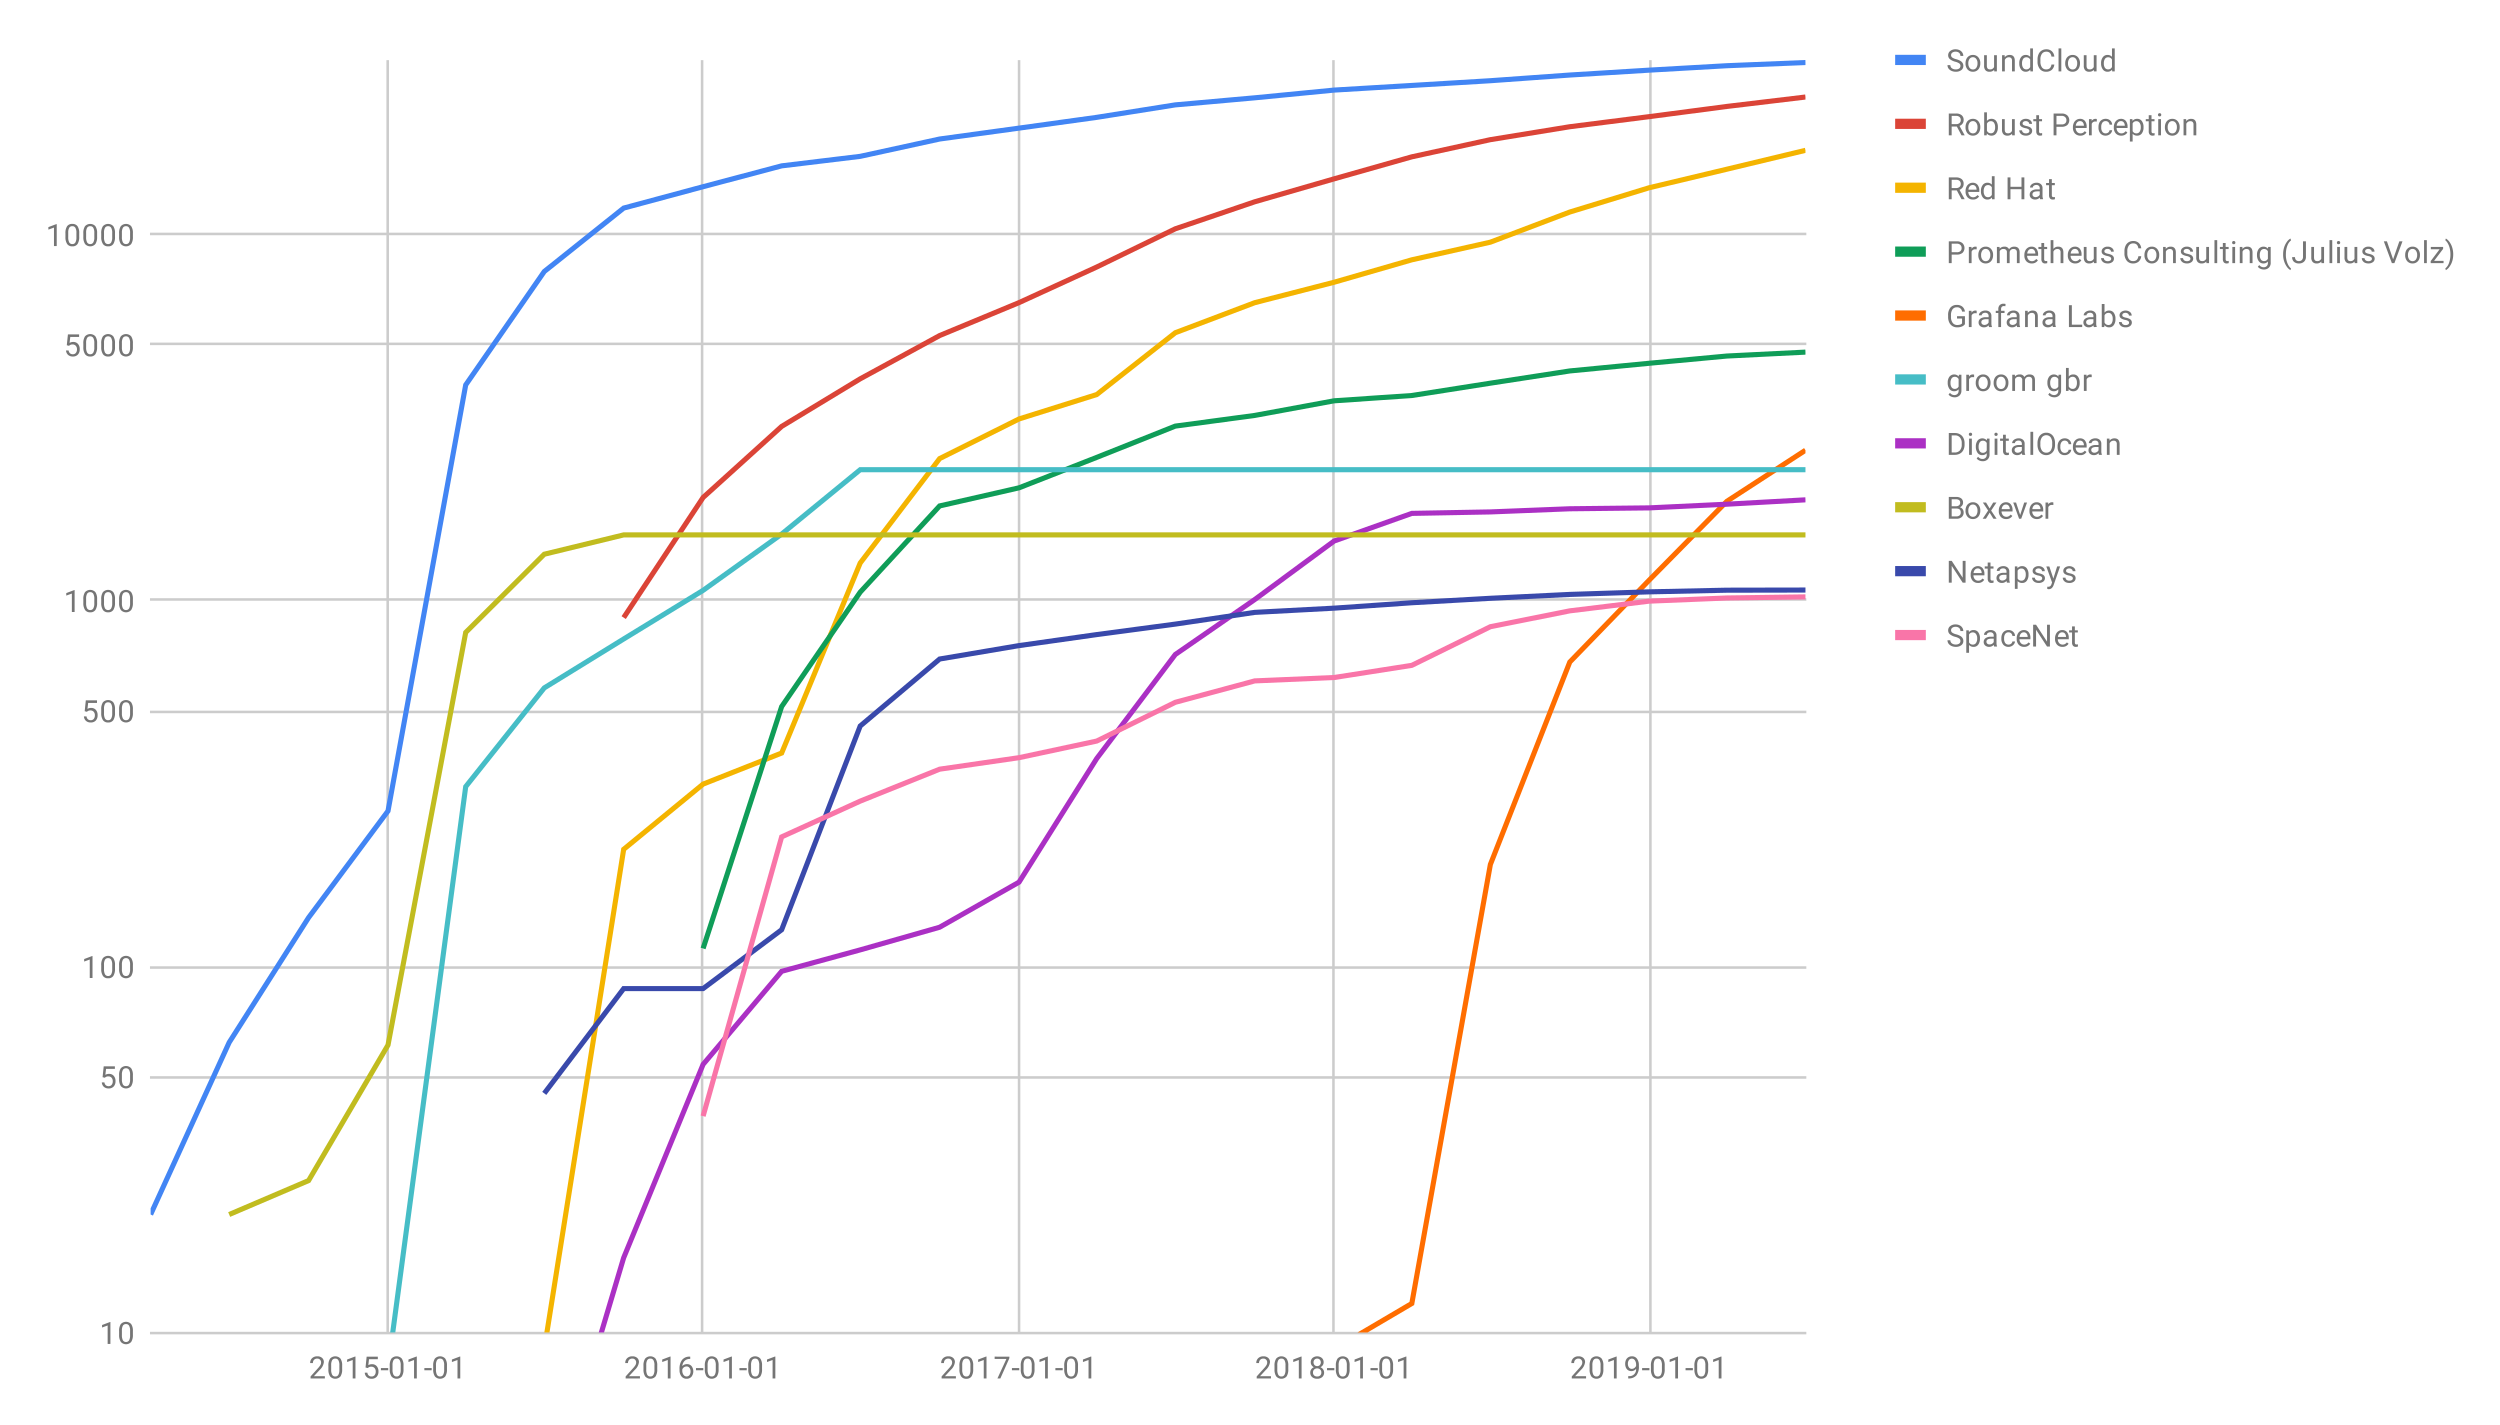 <svg xmlns="http://www.w3.org/2000/svg" role="img" viewBox="4.97 12.47 781.56 445.56"><title>Cumulative growth of contributions by company since Prometheus project launch (Q1 2014 – Q3 2019).svg</title><defs><clipPath id="clip-path"><path fill="none" d="M52.058 31.204H569.402V429.021H52.058z"/></clipPath><style>.cls-3{clip-path:url(#clip-path)}.cls-14{opacity:0}.cls-15{fill:#757575}</style></defs><path fill="none" stroke="#ccc" stroke-miterlimit="10" stroke-width=".799" d="M126.174 31.271L126.174 429.221M224.463 31.271L224.463 429.221M323.551 31.271L323.551 429.221M421.84 31.271L421.84 429.221M520.927 31.271L520.927 429.221M51.858 429.221L569.672 429.221M51.858 349.311L569.672 349.311M51.858 314.95L569.672 314.95M51.858 235.04L569.672 235.04M51.858 199.88L569.672 199.88M51.858 119.97L569.672 119.97M51.858 85.609L569.672 85.609"/><g class="cls-3"><path fill="none" stroke="#4285f4" stroke-miterlimit="10" stroke-width="1.598" d="M52.058 392.156L76.616 338.364 101.444 299.333 126.272 266 150.561 132.807 175.119 97.353 199.947 77.521 224.775 70.836 249.334 64.321 273.892 61.348 298.72 55.93 323.549 52.522 347.837 49.154 372.395 45.258 397.224 43.049 422.052 40.632 446.34 39.182 470.898 37.703 495.727 35.927 520.555 34.398 544.843 33.014 569.402 32.017"/></g><g class="cls-3"><path fill="none" stroke="#db4437" stroke-miterlimit="10" stroke-width="1.598" d="M199.947 205.547L224.775 167.996 249.334 145.78 273.892 130.899 298.72 117.374 323.549 107.074 347.837 95.944 372.395 84.001 397.224 75.554 422.052 68.379 446.34 61.497 470.898 56.13 495.727 52.086 520.555 48.933 544.843 45.744 569.402 42.799"/></g><g class="cls-3"><path fill="none" stroke="#f4b400" stroke-miterlimit="10" stroke-width="1.598" d="M175.119 434.256L199.947 277.983 224.775 257.599 249.334 247.887 273.892 188.482 298.72 155.839 323.549 143.443 347.837 135.815 372.395 116.491 397.224 107.097 422.052 100.706 446.34 93.692 470.898 88.178 495.727 78.756 520.555 71.157 544.843 65.364 569.402 59.464"/></g><g class="cls-3"><path fill="none" stroke="#0f9d58" stroke-miterlimit="10" stroke-width="1.598" d="M224.775 308.98L249.334 233.367 273.892 197.588 298.72 170.638 323.549 164.972 347.837 155.454 372.395 145.68 397.224 142.345 422.052 137.77 446.34 136.115 470.898 132.26 495.727 128.436 520.555 126.034 544.843 123.774 569.402 122.551"/></g><g class="cls-3"><path fill="none" stroke="#ff6d00" stroke-miterlimit="10" stroke-width="1.598" d="M199.947 543.431L224.775 543.431 249.334 543.431 273.892 543.431 298.72 543.431 323.549 543.431 347.837 543.431 372.395 488.843 397.224 463.462 422.052 434.256 446.34 419.962 470.898 282.719 495.727 219.437 520.555 193.822 544.843 169.18 569.402 153.224"/></g><g class="cls-3"><path fill="none" stroke="#46bdc6" stroke-miterlimit="10" stroke-width="1.598" d="M52.058 508.99L76.616 440.108 101.444 440.108 126.272 440.108 150.561 258.394 175.119 227.525 199.947 212.229 224.775 197.026 249.334 179.429 273.892 159.315 298.72 159.315 323.549 159.315 347.837 159.315 372.395 159.315 397.224 159.315 422.052 159.315 446.34 159.315 470.898 159.315 495.727 159.315 520.555 159.315 544.843 159.315 569.402 159.315"/></g><g class="cls-3"><path fill="none" stroke="#ab30c4" stroke-miterlimit="10" stroke-width="1.598" d="M175.119 488.843L199.947 405.668 224.775 345.228 249.334 316.125 273.892 309.426 298.72 302.345 323.549 288.246 347.837 249.603 372.395 217.079 397.224 199.904 422.052 181.602 446.34 172.966 470.898 172.509 495.727 171.523 520.555 171.245 544.843 170.093 569.402 168.729"/></g><g class="cls-3"><path fill="none" stroke="#c1bc1f" stroke-miterlimit="10" stroke-width="1.598" d="M76.616 392.156L101.444 381.544 126.272 339.171 150.561 210.183 175.119 185.733 199.947 179.692 224.775 179.692 249.334 179.692 273.892 179.692 298.72 179.692 323.549 179.692 347.837 179.692 372.395 179.692 397.224 179.692 422.052 179.692 446.34 179.692 470.898 179.692 495.727 179.692 520.555 179.692 544.843 179.692 569.402 179.692"/></g><g class="cls-3"><path fill="none" stroke="#3949ab" stroke-miterlimit="10" stroke-width="1.598" d="M175.119 354.287L199.947 321.531 224.775 321.531 249.334 303.128 273.892 239.437 298.72 218.495 323.549 214.297 347.837 210.856 372.395 207.58 397.224 203.914 422.052 202.593 446.34 200.902 470.898 199.51 495.727 198.3 520.555 197.494 544.843 196.979 569.402 196.932"/></g><g class="cls-3"><path fill="none" stroke="#f975a8" stroke-miterlimit="10" stroke-width="1.598" d="M224.775 361.397L249.334 274.098 273.892 262.922 298.72 252.935 323.549 249.335 347.837 244.14 372.395 232.029 397.224 225.335 422.052 224.275 446.34 220.472 470.898 208.393 495.727 203.434 520.555 200.4 544.843 199.413 569.402 199.071"/></g><g class="cls-3"><path d="M54.455,392.156a2.397,2.397,0,1,1-2.397-2.397A2.397,2.397,0,0,1,54.455,392.156Z" class="cls-14"/></g><g class="cls-3"><path d="M79.013,338.364a2.397,2.397,0,1,1-2.397-2.397A2.397,2.397,0,0,1,79.013,338.364Z" class="cls-14"/></g><g class="cls-3"><path d="M103.841,299.333a2.397,2.397,0,1,1-2.397-2.397A2.397,2.397,0,0,1,103.841,299.333Z" class="cls-14"/></g><g class="cls-3"><path d="M128.67,266a2.397,2.397,0,1,1-2.397-2.397A2.397,2.397,0,0,1,128.67,266Z" class="cls-14"/></g><g class="cls-3"><path d="M152.958,132.807a2.397,2.397,0,1,1-2.397-2.397A2.397,2.397,0,0,1,152.958,132.807Z" class="cls-14"/></g><g class="cls-3"><path d="M177.516,97.353a2.397,2.397,0,1,1-2.397-2.397A2.397,2.397,0,0,1,177.516,97.353Z" class="cls-14"/></g><g class="cls-3"><path d="M202.345,77.521a2.397,2.397,0,1,1-2.397-2.397A2.397,2.397,0,0,1,202.345,77.521Z" class="cls-14"/></g><g class="cls-3"><path d="M227.173,70.836a2.397,2.397,0,1,1-2.397-2.397A2.397,2.397,0,0,1,227.173,70.836Z" class="cls-14"/></g><g class="cls-3"><path d="M251.731,64.321a2.397,2.397,0,1,1-2.397-2.397A2.397,2.397,0,0,1,251.731,64.321Z" class="cls-14"/></g><g class="cls-3"><path d="M276.289,61.348a2.397,2.397,0,1,1-2.397-2.397A2.397,2.397,0,0,1,276.289,61.348Z" class="cls-14"/></g><g class="cls-3"><path d="M301.118,55.93a2.397,2.397,0,1,1-2.397-2.397A2.397,2.397,0,0,1,301.118,55.93Z" class="cls-14"/></g><g class="cls-3"><path d="M325.946,52.522a2.397,2.397,0,1,1-2.397-2.397A2.397,2.397,0,0,1,325.946,52.522Z" class="cls-14"/></g><g class="cls-3"><path d="M350.234,49.154a2.397,2.397,0,1,1-2.397-2.397A2.397,2.397,0,0,1,350.234,49.154Z" class="cls-14"/></g><g class="cls-3"><path d="M374.793,45.258a2.397,2.397,0,1,1-2.397-2.397A2.397,2.397,0,0,1,374.793,45.258Z" class="cls-14"/></g><g class="cls-3"><path d="M399.621,43.049a2.397,2.397,0,1,1-2.397-2.397A2.397,2.397,0,0,1,399.621,43.049Z" class="cls-14"/></g><g class="cls-3"><path d="M424.449,40.632a2.397,2.397,0,1,1-2.397-2.397A2.397,2.397,0,0,1,424.449,40.632Z" class="cls-14"/></g><g class="cls-3"><path d="M448.737,39.182a2.397,2.397,0,1,1-2.397-2.397A2.397,2.397,0,0,1,448.737,39.182Z" class="cls-14"/></g><g class="cls-3"><path d="M473.296,37.703a2.397,2.397,0,1,1-2.397-2.397A2.397,2.397,0,0,1,473.296,37.703Z" class="cls-14"/></g><g class="cls-3"><path d="M498.124,35.927a2.397,2.397,0,1,1-2.397-2.397A2.397,2.397,0,0,1,498.124,35.927Z" class="cls-14"/></g><g class="cls-3"><path d="M522.952,34.398a2.397,2.397,0,1,1-2.397-2.397A2.397,2.397,0,0,1,522.952,34.398Z" class="cls-14"/></g><g class="cls-3"><path d="M547.241,33.014a2.397,2.397,0,1,1-2.397-2.397A2.397,2.397,0,0,1,547.241,33.014Z" class="cls-14"/></g><g class="cls-3"><path d="M571.799,32.017a2.397,2.397,0,1,1-2.397-2.397A2.397,2.397,0,0,1,571.799,32.017Z" class="cls-14"/></g><g class="cls-3"><circle cx="199.947" cy="205.547" r="2.397" class="cls-14"/></g><g class="cls-3"><path d="M227.173,167.996a2.397,2.397,0,1,1-2.397-2.397A2.397,2.397,0,0,1,227.173,167.996Z" class="cls-14"/></g><g class="cls-3"><circle cx="249.334" cy="145.78" r="2.397" class="cls-14"/></g><g class="cls-3"><path d="M276.289,130.899a2.397,2.397,0,1,1-2.397-2.397A2.397,2.397,0,0,1,276.289,130.899Z" class="cls-14"/></g><g class="cls-3"><path d="M301.118,117.374a2.397,2.397,0,1,1-2.397-2.397A2.397,2.397,0,0,1,301.118,117.374Z" class="cls-14"/></g><g class="cls-3"><path d="M325.946,107.074a2.397,2.397,0,1,1-2.397-2.397A2.397,2.397,0,0,1,325.946,107.074Z" class="cls-14"/></g><g class="cls-3"><circle cx="347.837" cy="95.944" r="2.397" class="cls-14"/></g><g class="cls-3"><path d="M374.793,84.001a2.397,2.397,0,1,1-2.397-2.397A2.397,2.397,0,0,1,374.793,84.001Z" class="cls-14"/></g><g class="cls-3"><path d="M399.621,75.554a2.397,2.397,0,1,1-2.397-2.397A2.397,2.397,0,0,1,399.621,75.554Z" class="cls-14"/></g><g class="cls-3"><path d="M424.449,68.379a2.397,2.397,0,1,1-2.397-2.397A2.397,2.397,0,0,1,424.449,68.379Z" class="cls-14"/></g><g class="cls-3"><path d="M448.737,61.497a2.397,2.397,0,1,1-2.397-2.397A2.397,2.397,0,0,1,448.737,61.497Z" class="cls-14"/></g><g class="cls-3"><path d="M473.296,56.13a2.397,2.397,0,1,1-2.397-2.397A2.397,2.397,0,0,1,473.296,56.13Z" class="cls-14"/></g><g class="cls-3"><path d="M498.124,52.086a2.397,2.397,0,1,1-2.397-2.397A2.397,2.397,0,0,1,498.124,52.086Z" class="cls-14"/></g><g class="cls-3"><path d="M522.952,48.933a2.397,2.397,0,1,1-2.397-2.397A2.397,2.397,0,0,1,522.952,48.933Z" class="cls-14"/></g><g class="cls-3"><path d="M547.241,45.744a2.397,2.397,0,1,1-2.397-2.397A2.397,2.397,0,0,1,547.241,45.744Z" class="cls-14"/></g><g class="cls-3"><path d="M571.799,42.799a2.397,2.397,0,1,1-2.397-2.397A2.397,2.397,0,0,1,571.799,42.799Z" class="cls-14"/></g><g class="cls-3"><path d="M202.345,277.983a2.397,2.397,0,1,1-2.397-2.397A2.397,2.397,0,0,1,202.345,277.983Z" class="cls-14"/></g><g class="cls-3"><path d="M227.173,257.599a2.397,2.397,0,1,1-2.397-2.397A2.397,2.397,0,0,1,227.173,257.599Z" class="cls-14"/></g><g class="cls-3"><circle cx="249.334" cy="247.887" r="2.397" class="cls-14"/></g><g class="cls-3"><path d="M276.289,188.482a2.397,2.397,0,1,1-2.397-2.397A2.397,2.397,0,0,1,276.289,188.482Z" class="cls-14"/></g><g class="cls-3"><path d="M301.118,155.839a2.397,2.397,0,1,1-2.397-2.397A2.397,2.397,0,0,1,301.118,155.839Z" class="cls-14"/></g><g class="cls-3"><path d="M325.946,143.443a2.397,2.397,0,1,1-2.397-2.397A2.397,2.397,0,0,1,325.946,143.443Z" class="cls-14"/></g><g class="cls-3"><circle cx="347.837" cy="135.815" r="2.397" class="cls-14"/></g><g class="cls-3"><path d="M374.793,116.491a2.397,2.397,0,1,1-2.397-2.397A2.397,2.397,0,0,1,374.793,116.491Z" class="cls-14"/></g><g class="cls-3"><path d="M399.621,107.097a2.397,2.397,0,1,1-2.397-2.397A2.397,2.397,0,0,1,399.621,107.097Z" class="cls-14"/></g><g class="cls-3"><path d="M424.449,100.706a2.397,2.397,0,1,1-2.397-2.397A2.397,2.397,0,0,1,424.449,100.706Z" class="cls-14"/></g><g class="cls-3"><path d="M448.737,93.692a2.397,2.397,0,1,1-2.397-2.397A2.397,2.397,0,0,1,448.737,93.692Z" class="cls-14"/></g><g class="cls-3"><circle cx="470.898" cy="88.178" r="2.397" class="cls-14"/></g><g class="cls-3"><path d="M498.124,78.756a2.397,2.397,0,1,1-2.397-2.397A2.397,2.397,0,0,1,498.124,78.756Z" class="cls-14"/></g><g class="cls-3"><path d="M522.952,71.157a2.397,2.397,0,1,1-2.397-2.397A2.397,2.397,0,0,1,522.952,71.157Z" class="cls-14"/></g><g class="cls-3"><path d="M547.241,65.364a2.397,2.397,0,1,1-2.397-2.397A2.397,2.397,0,0,1,547.241,65.364Z" class="cls-14"/></g><g class="cls-3"><path d="M571.799,59.464a2.397,2.397,0,1,1-2.397-2.397A2.397,2.397,0,0,1,571.799,59.464Z" class="cls-14"/></g><g class="cls-3"><path d="M227.173,308.98a2.397,2.397,0,1,1-2.397-2.397A2.397,2.397,0,0,1,227.173,308.98Z" class="cls-14"/></g><g class="cls-3"><path d="M251.731,233.367a2.397,2.397,0,1,1-2.397-2.397A2.397,2.397,0,0,1,251.731,233.367Z" class="cls-14"/></g><g class="cls-3"><path d="M276.289,197.588a2.397,2.397,0,1,1-2.397-2.397A2.397,2.397,0,0,1,276.289,197.588Z" class="cls-14"/></g><g class="cls-3"><path d="M301.118,170.638a2.397,2.397,0,1,1-2.397-2.397A2.397,2.397,0,0,1,301.118,170.638Z" class="cls-14"/></g><g class="cls-3"><path d="M325.946,164.972a2.397,2.397,0,1,1-2.397-2.397A2.397,2.397,0,0,1,325.946,164.972Z" class="cls-14"/></g><g class="cls-3"><path d="M350.234,155.454A2.397,2.397,0,1,1,347.837,153.057,2.397,2.397,0,0,1,350.234,155.454Z" class="cls-14"/></g><g class="cls-3"><path d="M374.793,145.68a2.397,2.397,0,1,1-2.397-2.397A2.397,2.397,0,0,1,374.793,145.68Z" class="cls-14"/></g><g class="cls-3"><path d="M399.621,142.345a2.397,2.397,0,1,1-2.397-2.397A2.397,2.397,0,0,1,399.621,142.345Z" class="cls-14"/></g><g class="cls-3"><circle cx="422.052" cy="137.77" r="2.397" class="cls-14"/></g><g class="cls-3"><path d="M448.737,136.115a2.397,2.397,0,1,1-2.397-2.397A2.397,2.397,0,0,1,448.737,136.115Z" class="cls-14"/></g><g class="cls-3"><circle cx="470.898" cy="132.26" r="2.397" class="cls-14"/></g><g class="cls-3"><path d="M498.124,128.436a2.397,2.397,0,1,1-2.397-2.397A2.397,2.397,0,0,1,498.124,128.436Z" class="cls-14"/></g><g class="cls-3"><path d="M522.952,126.034a2.397,2.397,0,1,1-2.397-2.397A2.397,2.397,0,0,1,522.952,126.034Z" class="cls-14"/></g><g class="cls-3"><path d="M547.241,123.774a2.397,2.397,0,1,1-2.397-2.397A2.397,2.397,0,0,1,547.241,123.774Z" class="cls-14"/></g><g class="cls-3"><path d="M571.799,122.551a2.397,2.397,0,1,1-2.397-2.397A2.397,2.397,0,0,1,571.799,122.551Z" class="cls-14"/></g><g class="cls-3"><path d="M448.737,419.962a2.397,2.397,0,1,1-2.397-2.397A2.397,2.397,0,0,1,448.737,419.962Z" class="cls-14"/></g><g class="cls-3"><path d="M473.296,282.719a2.397,2.397,0,1,1-2.397-2.397A2.397,2.397,0,0,1,473.296,282.719Z" class="cls-14"/></g><g class="cls-3"><path d="M498.124,219.437a2.397,2.397,0,1,1-2.397-2.397A2.397,2.397,0,0,1,498.124,219.437Z" class="cls-14"/></g><g class="cls-3"><path d="M522.952,193.822a2.397,2.397,0,1,1-2.397-2.397A2.397,2.397,0,0,1,522.952,193.822Z" class="cls-14"/></g><g class="cls-3"><path d="M547.241,169.18a2.397,2.397,0,1,1-2.397-2.397A2.397,2.397,0,0,1,547.241,169.18Z" class="cls-14"/></g><g class="cls-3"><path d="M571.799,153.224a2.397,2.397,0,1,1-2.397-2.397A2.397,2.397,0,0,1,571.799,153.224Z" class="cls-14"/></g><g class="cls-3"><path d="M152.958,258.394a2.397,2.397,0,1,1-2.397-2.397A2.397,2.397,0,0,1,152.958,258.394Z" class="cls-14"/></g><g class="cls-3"><path d="M177.516,227.525a2.397,2.397,0,1,1-2.397-2.397A2.397,2.397,0,0,1,177.516,227.525Z" class="cls-14"/></g><g class="cls-3"><path d="M202.345,212.229a2.397,2.397,0,1,1-2.397-2.397A2.397,2.397,0,0,1,202.345,212.229Z" class="cls-14"/></g><g class="cls-3"><path d="M227.173,197.026a2.397,2.397,0,1,1-2.397-2.397A2.397,2.397,0,0,1,227.173,197.026Z" class="cls-14"/></g><g class="cls-3"><circle cx="249.334" cy="179.429" r="2.397" class="cls-14"/></g><g class="cls-3"><path d="M276.289,159.315a2.397,2.397,0,1,1-2.397-2.397A2.397,2.397,0,0,1,276.289,159.315Z" class="cls-14"/></g><g class="cls-3"><path d="M301.118,159.315a2.397,2.397,0,1,1-2.397-2.397A2.397,2.397,0,0,1,301.118,159.315Z" class="cls-14"/></g><g class="cls-3"><path d="M325.946,159.315a2.397,2.397,0,1,1-2.397-2.397A2.397,2.397,0,0,1,325.946,159.315Z" class="cls-14"/></g><g class="cls-3"><circle cx="347.837" cy="159.315" r="2.397" class="cls-14"/></g><g class="cls-3"><path d="M374.793,159.315a2.397,2.397,0,1,1-2.397-2.397A2.397,2.397,0,0,1,374.793,159.315Z" class="cls-14"/></g><g class="cls-3"><path d="M399.621,159.315a2.397,2.397,0,1,1-2.397-2.397A2.397,2.397,0,0,1,399.621,159.315Z" class="cls-14"/></g><g class="cls-3"><circle cx="422.052" cy="159.315" r="2.397" class="cls-14"/></g><g class="cls-3"><path d="M448.737,159.315a2.397,2.397,0,1,1-2.397-2.397A2.397,2.397,0,0,1,448.737,159.315Z" class="cls-14"/></g><g class="cls-3"><circle cx="470.898" cy="159.315" r="2.397" class="cls-14"/></g><g class="cls-3"><path d="M498.124,159.315a2.397,2.397,0,1,1-2.397-2.397A2.397,2.397,0,0,1,498.124,159.315Z" class="cls-14"/></g><g class="cls-3"><path d="M522.952,159.315a2.397,2.397,0,1,1-2.397-2.397A2.397,2.397,0,0,1,522.952,159.315Z" class="cls-14"/></g><g class="cls-3"><path d="M547.241,159.315a2.397,2.397,0,1,1-2.397-2.397A2.397,2.397,0,0,1,547.241,159.315Z" class="cls-14"/></g><g class="cls-3"><path d="M571.799,159.315a2.397,2.397,0,1,1-2.397-2.397A2.397,2.397,0,0,1,571.799,159.315Z" class="cls-14"/></g><g class="cls-3"><path d="M202.345,405.668a2.397,2.397,0,1,1-2.397-2.397A2.397,2.397,0,0,1,202.345,405.668Z" class="cls-14"/></g><g class="cls-3"><path d="M227.173,345.228a2.397,2.397,0,1,1-2.397-2.397A2.397,2.397,0,0,1,227.173,345.228Z" class="cls-14"/></g><g class="cls-3"><path d="M251.731,316.125a2.397,2.397,0,1,1-2.397-2.397A2.397,2.397,0,0,1,251.731,316.125Z" class="cls-14"/></g><g class="cls-3"><path d="M276.289,309.426a2.397,2.397,0,1,1-2.397-2.397A2.397,2.397,0,0,1,276.289,309.426Z" class="cls-14"/></g><g class="cls-3"><path d="M301.118,302.345a2.397,2.397,0,1,1-2.397-2.397A2.397,2.397,0,0,1,301.118,302.345Z" class="cls-14"/></g><g class="cls-3"><path d="M325.946,288.246a2.397,2.397,0,1,1-2.397-2.397A2.397,2.397,0,0,1,325.946,288.246Z" class="cls-14"/></g><g class="cls-3"><path d="M350.234,249.603a2.397,2.397,0,1,1-2.397-2.397A2.397,2.397,0,0,1,350.234,249.603Z" class="cls-14"/></g><g class="cls-3"><path d="M374.793,217.079a2.397,2.397,0,1,1-2.397-2.397A2.397,2.397,0,0,1,374.793,217.079Z" class="cls-14"/></g><g class="cls-3"><path d="M399.621,199.904a2.397,2.397,0,1,1-2.397-2.397A2.397,2.397,0,0,1,399.621,199.904Z" class="cls-14"/></g><g class="cls-3"><circle cx="422.052" cy="181.602" r="2.397" class="cls-14"/></g><g class="cls-3"><path d="M448.737,172.966a2.397,2.397,0,1,1-2.397-2.397A2.397,2.397,0,0,1,448.737,172.966Z" class="cls-14"/></g><g class="cls-3"><circle cx="470.898" cy="172.509" r="2.397" class="cls-14"/></g><g class="cls-3"><path d="M498.124,171.523a2.397,2.397,0,1,1-2.397-2.397A2.397,2.397,0,0,1,498.124,171.523Z" class="cls-14"/></g><g class="cls-3"><path d="M522.952,171.245a2.397,2.397,0,1,1-2.397-2.397A2.397,2.397,0,0,1,522.952,171.245Z" class="cls-14"/></g><g class="cls-3"><path d="M547.241,170.093a2.397,2.397,0,1,1-2.397-2.397A2.397,2.397,0,0,1,547.241,170.093Z" class="cls-14"/></g><g class="cls-3"><path d="M571.799,168.729a2.397,2.397,0,1,1-2.397-2.397A2.397,2.397,0,0,1,571.799,168.729Z" class="cls-14"/></g><g class="cls-3"><path d="M79.013,392.156a2.397,2.397,0,1,1-2.397-2.397A2.397,2.397,0,0,1,79.013,392.156Z" class="cls-14"/></g><g class="cls-3"><path d="M103.841,381.544a2.397,2.397,0,1,1-2.397-2.397A2.397,2.397,0,0,1,103.841,381.544Z" class="cls-14"/></g><g class="cls-3"><path d="M128.67,339.171a2.397,2.397,0,1,1-2.397-2.397A2.397,2.397,0,0,1,128.67,339.171Z" class="cls-14"/></g><g class="cls-3"><path d="M152.958,210.183a2.397,2.397,0,1,1-2.397-2.397A2.397,2.397,0,0,1,152.958,210.183Z" class="cls-14"/></g><g class="cls-3"><path d="M177.516,185.733a2.397,2.397,0,1,1-2.397-2.397A2.397,2.397,0,0,1,177.516,185.733Z" class="cls-14"/></g><g class="cls-3"><path d="M202.345,179.692a2.397,2.397,0,1,1-2.397-2.397A2.397,2.397,0,0,1,202.345,179.692Z" class="cls-14"/></g><g class="cls-3"><path d="M227.173,179.692a2.397,2.397,0,1,1-2.397-2.397A2.397,2.397,0,0,1,227.173,179.692Z" class="cls-14"/></g><g class="cls-3"><path d="M251.731,179.692a2.397,2.397,0,1,1-2.397-2.397A2.397,2.397,0,0,1,251.731,179.692Z" class="cls-14"/></g><g class="cls-3"><path d="M276.289,179.692a2.397,2.397,0,1,1-2.397-2.397A2.397,2.397,0,0,1,276.289,179.692Z" class="cls-14"/></g><g class="cls-3"><path d="M301.118,179.692a2.397,2.397,0,1,1-2.397-2.397A2.397,2.397,0,0,1,301.118,179.692Z" class="cls-14"/></g><g class="cls-3"><path d="M325.946,179.692a2.397,2.397,0,1,1-2.397-2.397A2.397,2.397,0,0,1,325.946,179.692Z" class="cls-14"/></g><g class="cls-3"><path d="M350.234,179.692a2.397,2.397,0,1,1-2.397-2.397A2.397,2.397,0,0,1,350.234,179.692Z" class="cls-14"/></g><g class="cls-3"><path d="M374.793,179.692a2.397,2.397,0,1,1-2.397-2.397A2.397,2.397,0,0,1,374.793,179.692Z" class="cls-14"/></g><g class="cls-3"><path d="M399.621,179.692a2.397,2.397,0,1,1-2.397-2.397A2.397,2.397,0,0,1,399.621,179.692Z" class="cls-14"/></g><g class="cls-3"><path d="M424.449,179.692a2.397,2.397,0,1,1-2.397-2.397A2.397,2.397,0,0,1,424.449,179.692Z" class="cls-14"/></g><g class="cls-3"><path d="M448.737,179.692a2.397,2.397,0,1,1-2.397-2.397A2.397,2.397,0,0,1,448.737,179.692Z" class="cls-14"/></g><g class="cls-3"><path d="M473.296,179.692a2.397,2.397,0,1,1-2.397-2.397A2.397,2.397,0,0,1,473.296,179.692Z" class="cls-14"/></g><g class="cls-3"><path d="M498.124,179.692a2.397,2.397,0,1,1-2.397-2.397A2.397,2.397,0,0,1,498.124,179.692Z" class="cls-14"/></g><g class="cls-3"><path d="M522.952,179.692a2.397,2.397,0,1,1-2.397-2.397A2.397,2.397,0,0,1,522.952,179.692Z" class="cls-14"/></g><g class="cls-3"><path d="M547.241,179.692a2.397,2.397,0,1,1-2.397-2.397A2.397,2.397,0,0,1,547.241,179.692Z" class="cls-14"/></g><g class="cls-3"><path d="M571.799,179.692a2.397,2.397,0,1,1-2.397-2.397A2.397,2.397,0,0,1,571.799,179.692Z" class="cls-14"/></g><g class="cls-3"><path d="M177.516,354.287a2.397,2.397,0,1,1-2.397-2.397A2.397,2.397,0,0,1,177.516,354.287Z" class="cls-14"/></g><g class="cls-3"><path d="M202.345,321.531a2.397,2.397,0,1,1-2.397-2.397A2.397,2.397,0,0,1,202.345,321.531Z" class="cls-14"/></g><g class="cls-3"><path d="M227.173,321.531a2.397,2.397,0,1,1-2.397-2.397A2.397,2.397,0,0,1,227.173,321.531Z" class="cls-14"/></g><g class="cls-3"><path d="M251.731,303.128a2.397,2.397,0,1,1-2.397-2.397A2.397,2.397,0,0,1,251.731,303.128Z" class="cls-14"/></g><g class="cls-3"><path d="M276.289,239.437a2.397,2.397,0,1,1-2.397-2.397A2.397,2.397,0,0,1,276.289,239.437Z" class="cls-14"/></g><g class="cls-3"><path d="M301.118,218.495a2.397,2.397,0,1,1-2.397-2.397A2.397,2.397,0,0,1,301.118,218.495Z" class="cls-14"/></g><g class="cls-3"><path d="M325.946,214.297a2.397,2.397,0,1,1-2.397-2.397A2.397,2.397,0,0,1,325.946,214.297Z" class="cls-14"/></g><g class="cls-3"><circle cx="347.837" cy="210.856" r="2.397" class="cls-14"/></g><g class="cls-3"><path d="M374.793,207.58a2.397,2.397,0,1,1-2.397-2.397A2.397,2.397,0,0,1,374.793,207.58Z" class="cls-14"/></g><g class="cls-3"><path d="M399.621,203.914a2.397,2.397,0,1,1-2.397-2.397A2.397,2.397,0,0,1,399.621,203.914Z" class="cls-14"/></g><g class="cls-3"><circle cx="422.052" cy="202.593" r="2.397" class="cls-14"/></g><g class="cls-3"><path d="M448.737,200.902a2.397,2.397,0,1,1-2.397-2.397A2.397,2.397,0,0,1,448.737,200.902Z" class="cls-14"/></g><g class="cls-3"><circle cx="470.898" cy="199.51" r="2.397" class="cls-14"/></g><g class="cls-3"><path d="M498.124,198.3a2.397,2.397,0,1,1-2.397-2.397A2.397,2.397,0,0,1,498.124,198.3Z" class="cls-14"/></g><g class="cls-3"><path d="M522.952,197.494a2.397,2.397,0,1,1-2.397-2.397A2.397,2.397,0,0,1,522.952,197.494Z" class="cls-14"/></g><g class="cls-3"><path d="M547.241,196.979a2.397,2.397,0,1,1-2.397-2.397A2.397,2.397,0,0,1,547.241,196.979Z" class="cls-14"/></g><g class="cls-3"><path d="M571.799,196.932a2.397,2.397,0,1,1-2.397-2.397A2.397,2.397,0,0,1,571.799,196.932Z" class="cls-14"/></g><g class="cls-3"><path d="M227.173,361.397A2.397,2.397,0,1,1,224.775,359,2.397,2.397,0,0,1,227.173,361.397Z" class="cls-14"/></g><g class="cls-3"><path d="M251.731,274.098a2.397,2.397,0,1,1-2.397-2.397A2.397,2.397,0,0,1,251.731,274.098Z" class="cls-14"/></g><g class="cls-3"><path d="M276.289,262.922a2.397,2.397,0,1,1-2.397-2.397A2.397,2.397,0,0,1,276.289,262.922Z" class="cls-14"/></g><g class="cls-3"><path d="M301.118,252.935a2.397,2.397,0,1,1-2.397-2.397A2.397,2.397,0,0,1,301.118,252.935Z" class="cls-14"/></g><g class="cls-3"><path d="M325.946,249.335a2.397,2.397,0,1,1-2.397-2.397A2.397,2.397,0,0,1,325.946,249.335Z" class="cls-14"/></g><g class="cls-3"><path d="M350.234,244.14a2.397,2.397,0,1,1-2.397-2.397A2.397,2.397,0,0,1,350.234,244.14Z" class="cls-14"/></g><g class="cls-3"><path d="M374.793,232.029a2.397,2.397,0,1,1-2.397-2.397A2.397,2.397,0,0,1,374.793,232.029Z" class="cls-14"/></g><g class="cls-3"><path d="M399.621,225.335a2.397,2.397,0,1,1-2.397-2.397A2.397,2.397,0,0,1,399.621,225.335Z" class="cls-14"/></g><g class="cls-3"><path d="M424.449,224.275a2.397,2.397,0,1,1-2.397-2.397A2.397,2.397,0,0,1,424.449,224.275Z" class="cls-14"/></g><g class="cls-3"><path d="M448.737,220.472a2.397,2.397,0,1,1-2.397-2.397A2.397,2.397,0,0,1,448.737,220.472Z" class="cls-14"/></g><g class="cls-3"><path d="M473.296,208.393a2.397,2.397,0,1,1-2.397-2.397A2.397,2.397,0,0,1,473.296,208.393Z" class="cls-14"/></g><g class="cls-3"><path d="M498.124,203.434a2.397,2.397,0,1,1-2.397-2.397A2.397,2.397,0,0,1,498.124,203.434Z" class="cls-14"/></g><g class="cls-3"><path d="M522.952,200.4a2.397,2.397,0,1,1-2.397-2.397A2.397,2.397,0,0,1,522.952,200.4Z" class="cls-14"/></g><g class="cls-3"><path d="M547.241,199.413a2.397,2.397,0,1,1-2.397-2.397A2.397,2.397,0,0,1,547.241,199.413Z" class="cls-14"/></g><g class="cls-3"><path d="M571.799,199.071a2.397,2.397,0,1,1-2.397-2.397A2.397,2.397,0,0,1,571.799,199.071Z" class="cls-14"/></g><path d="M45.64 428.521a3.12 3.12 0 0 0-.312-1.598 1.042 1.042 0 0 0-.974-.512 1.059 1.059 0 0 0-.974.512 3.067 3.067 0 0 0-.3 1.536V429.845a3.345 3.345 0 0 0 .312 1.636 1.07 1.07 0 0 0 .974.524 1.043 1.043 0 0 0 .949-.499 3.095 3.095 0 0 0 .325-1.561zm.874 1.186a3.985 3.985 0 0 1-.524 2.272 2.155 2.155 0 0 1-3.234.012 3.816 3.816 0 0 1-.549-2.172v-1.149a3.905 3.905 0 0 1 .512-2.235 2.195 2.195 0 0 1 3.259-.025 3.684 3.684 0 0 1 .537 2.173zm-7.03 2.909h-.862V426.848l-1.748.637v-.787l2.485-.936h.125zM45.64 348.552a3.12 3.12 0 0 0-.312-1.598 1.042 1.042 0 0 0-.974-.512 1.059 1.059 0 0 0-.974.512 3.067 3.067 0 0 0-.3 1.536V349.876a3.345 3.345 0 0 0 .312 1.636 1.07 1.07 0 0 0 .974.524 1.043 1.043 0 0 0 .949-.499 3.095 3.095 0 0 0 .325-1.561zm.874 1.186a3.985 3.985 0 0 1-.524 2.272 2.155 2.155 0 0 1-3.234.012 3.816 3.816 0 0 1-.549-2.172v-1.149a3.905 3.905 0 0 1 .512-2.235 2.195 2.195 0 0 1 3.259-.025 3.684 3.684 0 0 1 .537 2.173zm-9.477-.512l.35-3.396h3.496v.799H38.123l-.212 1.86a2.231 2.231 0 0 1 1.149-.3 1.864 1.864 0 0 1 1.473.624 2.394 2.394 0 0 1 .549 1.661 2.329 2.329 0 0 1-.574 1.661 2.045 2.045 0 0 1-1.586.612 2.164 2.164 0 0 1-1.473-.499 2.019 2.019 0 0 1-.649-1.398h.812a1.419 1.419 0 0 0 .425.886 1.285 1.285 0 0 0 .886.3 1.179 1.179 0 0 0 .949-.412 1.701 1.701 0 0 0 .35-1.136 1.571 1.571 0 0 0-.375-1.099 1.285 1.285 0 0 0-.999-.412 1.475 1.475 0 0 0-.887.237l-.225.187zM45.64 314.112a3.12 3.12 0 0 0-.312-1.598 1.042 1.042 0 0 0-.974-.512 1.059 1.059 0 0 0-.974.512 3.067 3.067 0 0 0-.3 1.536v1.386a3.345 3.345 0 0 0 .312 1.636 1.07 1.07 0 0 0 .974.524 1.043 1.043 0 0 0 .949-.499 3.095 3.095 0 0 0 .325-1.561zm.874 1.186a3.985 3.985 0 0 1-.524 2.272 2.155 2.155 0 0 1-3.234.013 3.816 3.816 0 0 1-.549-2.173v-1.149a3.905 3.905 0 0 1 .512-2.235 2.195 2.195 0 0 1 3.259-.025 3.685 3.685 0 0 1 .537 2.173zm-6.468-1.186a3.12 3.12 0 0 0-.312-1.598 1.042 1.042 0 0 0-.974-.512 1.059 1.059 0 0 0-.974.512 3.066 3.066 0 0 0-.3 1.536v1.386a3.346 3.346 0 0 0 .312 1.636 1.071 1.071 0 0 0 .974.524 1.043 1.043 0 0 0 .949-.499 3.096 3.096 0 0 0 .325-1.561zm.874 1.186a3.985 3.985 0 0 1-.524 2.272 1.837 1.837 0 0 1-1.623.737 1.856 1.856 0 0 1-1.611-.724 3.817 3.817 0 0 1-.549-2.173v-1.149a3.905 3.905 0 0 1 .512-2.235 2.195 2.195 0 0 1 3.259-.025 3.685 3.685 0 0 1 .537 2.173zm-7.03 2.909H33.029v-5.769l-1.748.637v-.787l2.485-.936h.125zM45.64 234.143a3.12 3.12 0 0 0-.312-1.598 1.042 1.042 0 0 0-.974-.512 1.059 1.059 0 0 0-.974.512 3.067 3.067 0 0 0-.3 1.536v1.386a3.345 3.345 0 0 0 .312 1.636 1.07 1.07 0 0 0 .974.524 1.043 1.043 0 0 0 .949-.499 3.095 3.095 0 0 0 .325-1.561zm.874 1.186a3.985 3.985 0 0 1-.524 2.272 2.155 2.155 0 0 1-3.234.012 3.816 3.816 0 0 1-.549-2.173v-1.149a3.906 3.906 0 0 1 .512-2.235 2.195 2.195 0 0 1 3.259-.025 3.684 3.684 0 0 1 .537 2.173zm-6.468-1.186a3.12 3.12 0 0 0-.312-1.598 1.042 1.042 0 0 0-.974-.512 1.059 1.059 0 0 0-.974.512 3.066 3.066 0 0 0-.3 1.536v1.386a3.346 3.346 0 0 0 .312 1.636 1.071 1.071 0 0 0 .974.524 1.043 1.043 0 0 0 .949-.499 3.096 3.096 0 0 0 .325-1.561zm.874 1.186a3.985 3.985 0 0 1-.524 2.272 1.837 1.837 0 0 1-1.623.737 1.856 1.856 0 0 1-1.611-.724 3.816 3.816 0 0 1-.549-2.173v-1.149a3.906 3.906 0 0 1 .512-2.235 2.195 2.195 0 0 1 3.259-.025 3.685 3.685 0 0 1 .537 2.173zm-9.477-.512l.35-3.396h3.496v.799H32.53l-.212 1.86a2.231 2.231 0 0 1 1.149-.3 1.864 1.864 0 0 1 1.473.624 2.394 2.394 0 0 1 .549 1.661 2.329 2.329 0 0 1-.574 1.661 2.045 2.045 0 0 1-1.586.612 2.164 2.164 0 0 1-1.473-.499 2.019 2.019 0 0 1-.649-1.398h.812a1.419 1.419 0 0 0 .425.886 1.285 1.285 0 0 0 .886.3 1.18 1.18 0 0 0 .949-.412 1.702 1.702 0 0 0 .35-1.136 1.571 1.571 0 0 0-.375-1.099 1.284 1.284 0 0 0-.999-.412 1.474 1.474 0 0 0-.886.237l-.225.187zM45.64 199.702a3.119 3.119 0 0 0-.312-1.598 1.042 1.042 0 0 0-.974-.512 1.059 1.059 0 0 0-.974.512 3.066 3.066 0 0 0-.3 1.536v1.386a3.345 3.345 0 0 0 .312 1.636 1.07 1.07 0 0 0 .974.524 1.043 1.043 0 0 0 .949-.499 3.095 3.095 0 0 0 .325-1.561zm.874 1.186a3.985 3.985 0 0 1-.524 2.272 2.155 2.155 0 0 1-3.234.013 3.816 3.816 0 0 1-.549-2.173V199.852a3.906 3.906 0 0 1 .512-2.235 2.195 2.195 0 0 1 3.259-.025 3.684 3.684 0 0 1 .537 2.173zm-6.468-1.186a3.12 3.12 0 0 0-.312-1.598 1.042 1.042 0 0 0-.974-.512 1.059 1.059 0 0 0-.974.512 3.065 3.065 0 0 0-.3 1.536v1.386a3.346 3.346 0 0 0 .312 1.636 1.07 1.07 0 0 0 .974.524 1.043 1.043 0 0 0 .949-.499 3.096 3.096 0 0 0 .325-1.561zm.874 1.186a3.984 3.984 0 0 1-.524 2.272 1.837 1.837 0 0 1-1.623.737 1.856 1.856 0 0 1-1.611-.724 3.817 3.817 0 0 1-.549-2.173V199.852a3.906 3.906 0 0 1 .512-2.235 2.195 2.195 0 0 1 3.259-.025 3.684 3.684 0 0 1 .537 2.173zm-6.468-1.186a3.119 3.119 0 0 0-.312-1.598 1.042 1.042 0 0 0-.974-.512 1.059 1.059 0 0 0-.974.512 3.066 3.066 0 0 0-.3 1.536v1.386a3.346 3.346 0 0 0 .312 1.636 1.07 1.07 0 0 0 .974.524 1.043 1.043 0 0 0 .949-.499 3.097 3.097 0 0 0 .325-1.561zm.874 1.186a3.985 3.985 0 0 1-.524 2.272 1.837 1.837 0 0 1-1.623.737 1.856 1.856 0 0 1-1.611-.724 3.817 3.817 0 0 1-.549-2.173V199.852a3.906 3.906 0 0 1 .512-2.235 2.195 2.195 0 0 1 3.259-.025 3.684 3.684 0 0 1 .537 2.173zM28.297 203.797h-.862V198.029l-1.748.637v-.787l2.485-.936H28.297zM45.64 119.733a3.119 3.119 0 0 0-.312-1.598 1.042 1.042 0 0 0-.974-.512 1.059 1.059 0 0 0-.974.512 3.067 3.067 0 0 0-.3 1.536v1.386a3.345 3.345 0 0 0 .312 1.636 1.07 1.07 0 0 0 .974.524 1.043 1.043 0 0 0 .949-.499 3.095 3.095 0 0 0 .325-1.561zm.874 1.186a3.985 3.985 0 0 1-.524 2.272 2.155 2.155 0 0 1-3.234.013 3.816 3.816 0 0 1-.549-2.173v-1.149a3.905 3.905 0 0 1 .512-2.235 2.195 2.195 0 0 1 3.259-.025 3.684 3.684 0 0 1 .537 2.173zm-6.468-1.186a3.12 3.12 0 0 0-.312-1.598 1.042 1.042 0 0 0-.974-.512 1.059 1.059 0 0 0-.974.512 3.066 3.066 0 0 0-.3 1.536v1.386a3.346 3.346 0 0 0 .312 1.636 1.071 1.071 0 0 0 .974.524 1.043 1.043 0 0 0 .949-.499 3.096 3.096 0 0 0 .325-1.561zm.874 1.186a3.984 3.984 0 0 1-.524 2.272 1.837 1.837 0 0 1-1.623.737 1.856 1.856 0 0 1-1.611-.724 3.817 3.817 0 0 1-.549-2.173v-1.149a3.905 3.905 0 0 1 .512-2.235 2.195 2.195 0 0 1 3.259-.025 3.685 3.685 0 0 1 .537 2.173zm-6.468-1.186a3.119 3.119 0 0 0-.312-1.598 1.042 1.042 0 0 0-.974-.512 1.059 1.059 0 0 0-.974.512 3.067 3.067 0 0 0-.3 1.536v1.386a3.346 3.346 0 0 0 .312 1.636 1.07 1.07 0 0 0 .974.524 1.043 1.043 0 0 0 .949-.499 3.097 3.097 0 0 0 .325-1.561zm.874 1.186a3.985 3.985 0 0 1-.524 2.272 1.837 1.837 0 0 1-1.623.737 1.856 1.856 0 0 1-1.611-.724 3.817 3.817 0 0 1-.549-2.173v-1.149a3.905 3.905 0 0 1 .512-2.235 2.195 2.195 0 0 1 3.259-.025 3.684 3.684 0 0 1 .537 2.173zm-9.477-.512l.35-3.396h3.496v.799H26.936l-.212 1.86a2.231 2.231 0 0 1 1.149-.3 1.864 1.864 0 0 1 1.473.624 2.394 2.394 0 0 1 .549 1.661 2.329 2.329 0 0 1-.574 1.661 2.045 2.045 0 0 1-1.586.612 2.164 2.164 0 0 1-1.473-.499 2.019 2.019 0 0 1-.649-1.398h.812a1.419 1.419 0 0 0 .425.886 1.285 1.285 0 0 0 .886.3 1.18 1.18 0 0 0 .949-.412 1.702 1.702 0 0 0 .35-1.136 1.571 1.571 0 0 0-.375-1.099 1.284 1.284 0 0 0-.999-.412 1.474 1.474 0 0 0-.886.237l-.225.187zM45.64 85.292a3.12 3.12 0 0 0-.312-1.598 1.042 1.042 0 0 0-.974-.512 1.059 1.059 0 0 0-.974.512 3.067 3.067 0 0 0-.3 1.536v1.386a3.345 3.345 0 0 0 .312 1.636 1.07 1.07 0 0 0 .974.524 1.043 1.043 0 0 0 .949-.499 3.096 3.096 0 0 0 .325-1.561zm.874 1.186a3.985 3.985 0 0 1-.524 2.272 2.155 2.155 0 0 1-3.234.013 3.816 3.816 0 0 1-.549-2.173V85.442a3.905 3.905 0 0 1 .512-2.235 2.195 2.195 0 0 1 3.259-.025 3.684 3.684 0 0 1 .537 2.173zM40.046 85.292a3.12 3.12 0 0 0-.312-1.598 1.042 1.042 0 0 0-.974-.512 1.059 1.059 0 0 0-.974.512 3.066 3.066 0 0 0-.3 1.536v1.386a3.346 3.346 0 0 0 .312 1.636 1.071 1.071 0 0 0 .974.524 1.043 1.043 0 0 0 .949-.499 3.096 3.096 0 0 0 .325-1.561zm.874 1.186a3.984 3.984 0 0 1-.524 2.272 1.837 1.837 0 0 1-1.623.737 1.856 1.856 0 0 1-1.611-.724 3.816 3.816 0 0 1-.549-2.173V85.442a3.905 3.905 0 0 1 .512-2.235 2.195 2.195 0 0 1 3.259-.025 3.684 3.684 0 0 1 .537 2.173zM34.453 85.292a3.119 3.119 0 0 0-.312-1.598 1.042 1.042 0 0 0-.974-.512 1.059 1.059 0 0 0-.974.512 3.067 3.067 0 0 0-.3 1.536v1.386a3.346 3.346 0 0 0 .312 1.636 1.07 1.07 0 0 0 .974.524 1.043 1.043 0 0 0 .949-.499 3.097 3.097 0 0 0 .325-1.561zm.874 1.186a3.985 3.985 0 0 1-.524 2.272 2.155 2.155 0 0 1-3.234.013 3.817 3.817 0 0 1-.549-2.173V85.442a3.905 3.905 0 0 1 .512-2.235 2.195 2.195 0 0 1 3.259-.025 3.684 3.684 0 0 1 .537 2.173zM28.859 85.292a3.12 3.12 0 0 0-.312-1.598 1.042 1.042 0 0 0-.974-.512 1.059 1.059 0 0 0-.974.512 3.067 3.067 0 0 0-.3 1.536v1.386a3.345 3.345 0 0 0 .312 1.636 1.07 1.07 0 0 0 .974.524 1.043 1.043 0 0 0 .949-.499 3.096 3.096 0 0 0 .325-1.561zm.874 1.186a3.985 3.985 0 0 1-.524 2.272 1.838 1.838 0 0 1-1.623.737 1.856 1.856 0 0 1-1.611-.724 3.816 3.816 0 0 1-.549-2.173V85.442a3.905 3.905 0 0 1 .512-2.235 1.871 1.871 0 0 1 1.636-.737 1.883 1.883 0 0 1 1.623.712 3.685 3.685 0 0 1 .537 2.173zm-7.03 2.909h-.861v-5.768l-1.748.637V83.469l2.485-.936h.125zM148.859 443.405h-.862v-5.768l-1.748.637v-.787l2.485-.936h.125zm-5.032-4.095a3.121 3.121 0 0 0-.312-1.598 1.042 1.042 0 0 0-.974-.512 1.059 1.059 0 0 0-.974.512 3.066 3.066 0 0 0-.3 1.536v1.386a3.345 3.345 0 0 0 .312 1.636 1.07 1.07 0 0 0 .974.524 1.043 1.043 0 0 0 .949-.499 3.096 3.096 0 0 0 .325-1.561zm.874 1.186a3.984 3.984 0 0 1-.524 2.272 2.155 2.155 0 0 1-3.234.013 3.817 3.817 0 0 1-.549-2.173v-1.149a3.905 3.905 0 0 1 .512-2.235 2.195 2.195 0 0 1 3.259-.025 3.684 3.684 0 0 1 .537 2.173zm-4.782.362h-2.285v-.699h2.285zm-4.645 2.547h-.861v-5.768l-1.748.637v-.787l2.485-.936h.125zm-5.032-4.095a3.12 3.12 0 0 0-.312-1.598 1.042 1.042 0 0 0-.974-.512 1.059 1.059 0 0 0-.974.512 3.067 3.067 0 0 0-.3 1.536v1.386a3.344 3.344 0 0 0 .312 1.636 1.07 1.07 0 0 0 .974.524 1.043 1.043 0 0 0 .949-.499 3.096 3.096 0 0 0 .325-1.561zm.874 1.186a3.985 3.985 0 0 1-.524 2.272 2.155 2.155 0 0 1-3.234.013 3.816 3.816 0 0 1-.549-2.173v-1.149a3.905 3.905 0 0 1 .512-2.235 2.195 2.195 0 0 1 3.259-.025 3.684 3.684 0 0 1 .537 2.173zm-4.782.362h-2.285v-.699h2.285zm-7.092-.874l.35-3.396h3.496v.799h-2.759l-.212 1.86a2.231 2.231 0 0 1 1.149-.3 1.864 1.864 0 0 1 1.473.624 2.394 2.394 0 0 1 .549 1.661 2.329 2.329 0 0 1-.574 1.661 2.045 2.045 0 0 1-1.586.612 2.164 2.164 0 0 1-1.473-.5 2.019 2.019 0 0 1-.649-1.398h.812a1.419 1.419 0 0 0 .425.886 1.285 1.285 0 0 0 .887.3 1.179 1.179 0 0 0 .949-.412 1.701 1.701 0 0 0 .35-1.136 1.571 1.571 0 0 0-.375-1.099 1.284 1.284 0 0 0-.999-.412 1.474 1.474 0 0 0-.886.237l-.225.187zm-3.146 3.421h-.861v-5.768l-1.748.637v-.787l2.485-.936h.125zm-5.032-4.095a3.121 3.121 0 0 0-.312-1.598 1.042 1.042 0 0 0-.974-.512 1.059 1.059 0 0 0-.974.512 3.067 3.067 0 0 0-.3 1.536v1.386a3.345 3.345 0 0 0 .312 1.636 1.07 1.07 0 0 0 .974.524 1.043 1.043 0 0 0 .949-.499 3.097 3.097 0 0 0 .325-1.561zm.874 1.186a3.985 3.985 0 0 1-.524 2.272 2.155 2.155 0 0 1-3.234.013 3.817 3.817 0 0 1-.549-2.173v-1.149a3.905 3.905 0 0 1 .512-2.235 2.195 2.195 0 0 1 3.259-.025 3.684 3.684 0 0 1 .537 2.173zm-5.406 2.909h-4.47v-.624l2.36-2.622a6.072 6.072 0 0 0 .724-.961 1.625 1.625 0 0 0 .2-.774 1.208 1.208 0 0 0-.325-.874 1.096 1.096 0 0 0-.862-.35 1.324 1.324 0 0 0-.999.375 1.384 1.384 0 0 0-.362 1.024h-.862a2.012 2.012 0 0 1 .599-1.523 2.247 2.247 0 0 1 1.623-.587 2.162 2.162 0 0 1 1.511.499 1.717 1.717 0 0 1 .549 1.336 3.922 3.922 0 0 1-1.286 2.397l-1.823 1.973h3.421zM247.362 443.405h-.862v-5.768l-1.748.637v-.787l2.485-.936h.125zm-5.032-4.095a3.121 3.121 0 0 0-.312-1.598 1.042 1.042 0 0 0-.974-.512 1.059 1.059 0 0 0-.974.512 3.066 3.066 0 0 0-.3 1.536v1.386a3.345 3.345 0 0 0 .312 1.636 1.07 1.07 0 0 0 .974.524 1.043 1.043 0 0 0 .949-.499 3.096 3.096 0 0 0 .325-1.561zm.874 1.186a3.984 3.984 0 0 1-.524 2.272 2.155 2.155 0 0 1-3.234.013 3.817 3.817 0 0 1-.549-2.173v-1.149a3.905 3.905 0 0 1 .512-2.235 2.195 2.195 0 0 1 3.259-.025 3.684 3.684 0 0 1 .537 2.173zm-4.782.362h-2.285v-.699h2.285zm-4.645 2.547h-.861v-5.768l-1.748.637v-.787l2.485-.936h.125zm-5.032-4.095a3.12 3.12 0 0 0-.312-1.598 1.042 1.042 0 0 0-.974-.512 1.059 1.059 0 0 0-.974.512 3.067 3.067 0 0 0-.3 1.536v1.386a3.345 3.345 0 0 0 .312 1.636 1.07 1.07 0 0 0 .974.524 1.043 1.043 0 0 0 .949-.499 3.097 3.097 0 0 0 .325-1.561zm.874 1.186a3.985 3.985 0 0 1-.524 2.272 2.155 2.155 0 0 1-3.234.013 3.817 3.817 0 0 1-.549-2.173v-1.149a3.905 3.905 0 0 1 .512-2.235 2.195 2.195 0 0 1 3.259-.025 3.684 3.684 0 0 1 .537 2.173zm-4.782.362H222.553v-.699h2.285zm-5.219-1.199a1.406 1.406 0 0 0-.824.262 1.388 1.388 0 0 0-.524.674v.312a2.254 2.254 0 0 0 .375 1.361 1.155 1.155 0 0 0 .949.512 1.116 1.116 0 0 0 .924-.425 1.809 1.809 0 0 0 .337-1.136 1.755 1.755 0 0 0-.337-1.124A1.078 1.078 0 0 0 219.619 439.659zm1.136-3.072v.724h-.162a2.288 2.288 0 0 0-1.611.612 2.487 2.487 0 0 0-.699 1.623 1.882 1.882 0 0 1 1.473-.612 1.784 1.784 0 0 1 1.423.624 2.742 2.742 0 0 1-.037 3.309 1.981 1.981 0 0 1-1.548.637 1.952 1.952 0 0 1-1.586-.749 3.055 3.055 0 0 1-.599-1.948V440.483a4.526 4.526 0 0 1 .799-2.884 2.903 2.903 0 0 1 2.385-1.011zm-6.156 6.817H213.738v-5.768l-1.748.637v-.787l2.485-.936h.125zm-5.032-4.095a3.121 3.121 0 0 0-.312-1.598 1.042 1.042 0 0 0-.974-.512 1.059 1.059 0 0 0-.974.512 3.067 3.067 0 0 0-.3 1.536v1.386a3.345 3.345 0 0 0 .312 1.636 1.07 1.07 0 0 0 .974.524 1.043 1.043 0 0 0 .949-.499 3.097 3.097 0 0 0 .325-1.561zm.874 1.186a3.985 3.985 0 0 1-.524 2.272 2.155 2.155 0 0 1-3.234.013 3.817 3.817 0 0 1-.549-2.173v-1.149a3.905 3.905 0 0 1 .512-2.235 2.195 2.195 0 0 1 3.259-.025 3.684 3.684 0 0 1 .537 2.173zm-5.406 2.909h-4.47v-.624l2.36-2.622a6.074 6.074 0 0 0 .724-.961 1.626 1.626 0 0 0 .2-.774 1.208 1.208 0 0 0-.325-.874 1.095 1.095 0 0 0-.862-.35 1.324 1.324 0 0 0-.999.375 1.384 1.384 0 0 0-.362 1.024h-.862a2.012 2.012 0 0 1 .599-1.523 2.247 2.247 0 0 1 1.623-.587 2.163 2.163 0 0 1 1.511.499 1.717 1.717 0 0 1 .549 1.336 3.922 3.922 0 0 1-1.286 2.397l-1.823 1.973h3.421zM346.136 443.405H345.274v-5.768l-1.748.637v-.787l2.485-.936h.125zm-5.032-4.095a3.122 3.122 0 0 0-.312-1.598 1.042 1.042 0 0 0-.974-.512 1.059 1.059 0 0 0-.974.512 3.067 3.067 0 0 0-.3 1.536v1.386a3.345 3.345 0 0 0 .312 1.636 1.07 1.07 0 0 0 .974.524 1.043 1.043 0 0 0 .949-.499 3.096 3.096 0 0 0 .324-1.561zm.874 1.186a3.984 3.984 0 0 1-.524 2.272 2.155 2.155 0 0 1-3.234.013 3.816 3.816 0 0 1-.549-2.173v-1.149a3.905 3.905 0 0 1 .512-2.235 2.195 2.195 0 0 1 3.259-.025 3.683 3.683 0 0 1 .537 2.173zm-4.782.362H334.911v-.699h2.285zm-4.645 2.547h-.862v-5.768l-1.748.637v-.787l2.485-.936h.125zm-5.032-4.095a3.121 3.121 0 0 0-.312-1.598 1.042 1.042 0 0 0-.974-.512 1.059 1.059 0 0 0-.974.512 3.067 3.067 0 0 0-.3 1.536v1.386a3.344 3.344 0 0 0 .312 1.636 1.07 1.07 0 0 0 .974.524 1.043 1.043 0 0 0 .949-.499 3.098 3.098 0 0 0 .325-1.561zm.874 1.186a3.986 3.986 0 0 1-.524 2.272 2.155 2.155 0 0 1-3.234.013 3.816 3.816 0 0 1-.549-2.173v-1.149a3.905 3.905 0 0 1 .512-2.235 2.196 2.196 0 0 1 3.259-.025 3.685 3.685 0 0 1 .537 2.173zm-4.782.362h-2.285v-.699h2.285zm-3.084-3.783l-2.822 6.33h-.912l2.809-6.106h-3.683v-.712H320.527zm-7.154 6.33H312.511v-5.768l-1.748.637v-.787l2.485-.936h.125zm-5.032-4.095a3.12 3.12 0 0 0-.312-1.598 1.042 1.042 0 0 0-.974-.512 1.059 1.059 0 0 0-.974.512 3.067 3.067 0 0 0-.3 1.536v1.386a3.345 3.345 0 0 0 .312 1.636 1.07 1.07 0 0 0 .974.524 1.043 1.043 0 0 0 .949-.499 3.096 3.096 0 0 0 .325-1.561zm.874 1.186a3.984 3.984 0 0 1-.525 2.272 1.837 1.837 0 0 1-1.623.737 1.856 1.856 0 0 1-1.611-.724 3.817 3.817 0 0 1-.549-2.173v-1.149a3.904 3.904 0 0 1 .512-2.235 2.195 2.195 0 0 1 3.259-.025 3.686 3.686 0 0 1 .537 2.173zm-5.406 2.909h-4.47v-.624l2.36-2.622a6.082 6.082 0 0 0 .724-.961 1.626 1.626 0 0 0 .2-.774 1.208 1.208 0 0 0-.325-.874 1.096 1.096 0 0 0-.862-.35 1.325 1.325 0 0 0-.999.375 1.384 1.384 0 0 0-.362 1.024h-.862a2.012 2.012 0 0 1 .599-1.523 2.247 2.247 0 0 1 1.623-.587 2.163 2.163 0 0 1 1.511.499 1.717 1.717 0 0 1 .549 1.336 3.922 3.922 0 0 1-1.286 2.397l-1.823 1.973h3.421zM444.639 443.405h-.862v-5.768l-1.748.637v-.787l2.485-.936h.125zm-5.032-4.095a3.12 3.12 0 0 0-.312-1.598 1.042 1.042 0 0 0-.974-.512 1.059 1.059 0 0 0-.974.512 3.067 3.067 0 0 0-.3 1.536v1.386a3.345 3.345 0 0 0 .312 1.636 1.07 1.07 0 0 0 .974.524 1.043 1.043 0 0 0 .949-.499 3.094 3.094 0 0 0 .325-1.561zm.874 1.186a3.984 3.984 0 0 1-.525 2.272 2.155 2.155 0 0 1-3.234.013 3.816 3.816 0 0 1-.549-2.173v-1.149a3.905 3.905 0 0 1 .512-2.235 2.195 2.195 0 0 1 3.259-.025 3.684 3.684 0 0 1 .537 2.173zm-4.782.362h-2.285v-.699h2.285zm-4.645 2.547h-.861v-5.768l-1.748.637v-.787l2.485-.936h.125zm-5.032-4.095a3.12 3.12 0 0 0-.312-1.598 1.042 1.042 0 0 0-.974-.512 1.059 1.059 0 0 0-.974.512 3.067 3.067 0 0 0-.3 1.536v1.386a3.345 3.345 0 0 0 .312 1.636 1.07 1.07 0 0 0 .974.524 1.043 1.043 0 0 0 .949-.499 3.095 3.095 0 0 0 .325-1.561zm.874 1.186a3.984 3.984 0 0 1-.524 2.272 2.155 2.155 0 0 1-3.234.013 3.817 3.817 0 0 1-.549-2.173v-1.149a3.905 3.905 0 0 1 .512-2.235 2.195 2.195 0 0 1 3.259-.025 3.684 3.684 0 0 1 .537 2.173zm-4.782.362h-2.285v-.699h2.285zm-5.356-3.658a1.132 1.132 0 0 0-.837.325 1.31 1.31 0 0 0 0 1.698 1.091 1.091 0 0 0 .824.325 1.107 1.107 0 0 0 .837-.325 1.275 1.275 0 0 0-.013-1.686A1.08 1.08 0 0 0 416.758 437.199zm1.298 4.345a1.225 1.225 0 0 0-.362-.924 1.424 1.424 0 0 0-1.898 0 1.266 1.266 0 0 0-.349.936 1.207 1.207 0 0 0 .349.911 1.359 1.359 0 0 0 .962.325 1.309 1.309 0 0 0 .949-.337A1.207 1.207 0 0 0 418.056 441.544zm.712-3.184a1.57 1.57 0 0 1-.275.911 1.886 1.886 0 0 1-.724.624 1.911 1.911 0 0 1 .837.674 1.675 1.675 0 0 1 .312.999 1.804 1.804 0 0 1-.599 1.411 2.255 2.255 0 0 1-1.561.524 2.322 2.322 0 0 1-1.586-.524 1.822 1.822 0 0 1-.587-1.411 1.724 1.724 0 0 1 .3-.999 1.822 1.822 0 0 1 .837-.674 1.79 1.79 0 0 1-.712-.624 1.624 1.624 0 0 1-.262-.911 1.748 1.748 0 0 1 .549-1.361 2.323 2.323 0 0 1 2.909 0A1.729 1.729 0 0 1 418.768 438.36zm-6.892 5.044h-.862v-5.768l-1.748.637v-.787l2.485-.936h.125zm-5.032-4.095a3.12 3.12 0 0 0-.312-1.598 1.042 1.042 0 0 0-.974-.512 1.059 1.059 0 0 0-.974.512 3.067 3.067 0 0 0-.3 1.536v1.386a3.346 3.346 0 0 0 .312 1.636 1.07 1.07 0 0 0 .974.524 1.043 1.043 0 0 0 .949-.499 3.095 3.095 0 0 0 .325-1.561zm.874 1.186a3.986 3.986 0 0 1-.524 2.272 2.155 2.155 0 0 1-3.234.013 3.817 3.817 0 0 1-.549-2.173v-1.149a3.905 3.905 0 0 1 .512-2.235 2.195 2.195 0 0 1 3.259-.025 3.685 3.685 0 0 1 .537 2.173zm-5.406 2.909h-4.47v-.624l2.36-2.622a6.072 6.072 0 0 0 .724-.961 1.626 1.626 0 0 0 .2-.774 1.207 1.207 0 0 0-.325-.874 1.095 1.095 0 0 0-.862-.35 1.324 1.324 0 0 0-.999.375 1.384 1.384 0 0 0-.362 1.024h-.862a2.012 2.012 0 0 1 .599-1.523 2.246 2.246 0 0 1 1.623-.587 2.162 2.162 0 0 1 1.511.499 1.717 1.717 0 0 1 .549 1.336 3.922 3.922 0 0 1-1.286 2.397l-1.823 1.973h3.421zM543.142 443.405h-.862v-5.768l-1.748.637v-.787l2.485-.936h.125zm-5.032-4.095a3.121 3.121 0 0 0-.312-1.598 1.042 1.042 0 0 0-.974-.512 1.059 1.059 0 0 0-.974.512 3.067 3.067 0 0 0-.3 1.536v1.386a3.344 3.344 0 0 0 .312 1.636 1.07 1.07 0 0 0 .974.524 1.043 1.043 0 0 0 .949-.499 3.098 3.098 0 0 0 .325-1.561zm.874 1.186a3.986 3.986 0 0 1-.524 2.272 2.155 2.155 0 0 1-3.234.013 3.816 3.816 0 0 1-.549-2.173v-1.149a3.905 3.905 0 0 1 .512-2.235 2.196 2.196 0 0 1 3.259-.025 3.685 3.685 0 0 1 .537 2.173zm-4.782.362h-2.285v-.699h2.285zm-4.645 2.547h-.862v-5.768l-1.748.637v-.787l2.485-.936h.125zm-5.032-4.095a3.12 3.12 0 0 0-.312-1.598 1.042 1.042 0 0 0-.974-.512 1.059 1.059 0 0 0-.974.512 3.067 3.067 0 0 0-.3 1.536v1.386a3.346 3.346 0 0 0 .312 1.636 1.07 1.07 0 0 0 .974.524 1.043 1.043 0 0 0 .949-.499 3.096 3.096 0 0 0 .325-1.561zm.874 1.186a3.986 3.986 0 0 1-.524 2.272 2.155 2.155 0 0 1-3.234.013 3.816 3.816 0 0 1-.549-2.173v-1.149a3.905 3.905 0 0 1 .512-2.235 2.196 2.196 0 0 1 3.259-.025 3.686 3.686 0 0 1 .537 2.173zm-4.782.362h-2.285v-.699h2.285zm-5.506-.45a1.331 1.331 0 0 0 .799-.262 1.667 1.667 0 0 0 .549-.662v-.35a2.371 2.371 0 0 0-.375-1.386 1.11 1.11 0 0 0-.936-.537 1.125 1.125 0 0 0-.924.437 1.851 1.851 0 0 0-.337 1.161 1.914 1.914 0 0 0 .324 1.149A1.068 1.068 0 0 0 515.111 440.408zm1.336 0a2.005 2.005 0 0 1-.649.524 1.941 1.941 0 0 1-1.848-.1 1.86 1.86 0 0 1-.674-.812 2.872 2.872 0 0 1-.237-1.174 2.925 2.925 0 0 1 .25-1.224 1.91 1.91 0 0 1 .737-.837 2.101 2.101 0 0 1 1.124-.3 1.875 1.875 0 0 1 1.586.762 3.292 3.292 0 0 1 .587 2.06v.25a4.404 4.404 0 0 1-.787 2.909 3.031 3.031 0 0 1-2.372.936h-.175v-.724h.187a2.064 2.064 0 0 0 2.272-2.272zm-6.068 2.997h-.861v-5.768l-1.748.637v-.787l2.485-.936h.125zm-5.032-4.095a3.12 3.12 0 0 0-.312-1.598 1.042 1.042 0 0 0-.974-.512 1.059 1.059 0 0 0-.974.512 3.065 3.065 0 0 0-.3 1.536v1.386a3.345 3.345 0 0 0 .312 1.636 1.07 1.07 0 0 0 .974.524 1.043 1.043 0 0 0 .949-.499 3.095 3.095 0 0 0 .325-1.561zm.874 1.186a3.984 3.984 0 0 1-.524 2.272 2.155 2.155 0 0 1-3.234.013 3.818 3.818 0 0 1-.549-2.173v-1.149a3.905 3.905 0 0 1 .512-2.235 2.195 2.195 0 0 1 3.259-.025 3.684 3.684 0 0 1 .537 2.173zm-5.406 2.909h-4.47v-.624l2.36-2.622a6.072 6.072 0 0 0 .724-.961 1.624 1.624 0 0 0 .2-.774 1.208 1.208 0 0 0-.325-.874 1.095 1.095 0 0 0-.862-.35 1.324 1.324 0 0 0-.999.375 1.384 1.384 0 0 0-.362 1.024h-.862a2.012 2.012 0 0 1 .599-1.523 2.247 2.247 0 0 1 1.623-.587 2.163 2.163 0 0 1 1.511.499 1.717 1.717 0 0 1 .549 1.336 3.922 3.922 0 0 1-1.286 2.397l-1.823 1.973h3.421z" class="cls-15"/><path fill="none" stroke="#4285f4" stroke-miterlimit="10" stroke-width="3.196" d="M597.441 31.204L607.03 31.204"/><path d="M662.68,32.328a2.277,2.277,0,0,0,.349,1.348,1.164,1.164,0,0,0,.987.487,1.278,1.278,0,0,0,1.211-.749V31.092a1.276,1.276,0,0,0-1.199-.712,1.176,1.176,0,0,0-.999.487A2.505,2.505,0,0,0,662.68,32.328Zm-.862-.1a2.949,2.949,0,0,1,.549-1.873,1.741,1.741,0,0,1,1.448-.712,1.78,1.78,0,0,1,1.411.599V27.608h.862V34.8h-.799l-.038-.549a1.76,1.76,0,0,1-1.448.649,1.741,1.741,0,0,1-1.436-.724,3.037,3.037,0,0,1-.549-1.885Zm-2.26,2.073a1.823,1.823,0,0,1-1.486.599,1.573,1.573,0,0,1-1.236-.475,2.036,2.036,0,0,1-.425-1.398V29.731h.862V33.002q0,1.161.936,1.161a1.294,1.294,0,0,0,1.324-.749v-3.683h.874V34.8h-.824ZM651.48,32.328a2.179,2.179,0,0,0,.387,1.348,1.267,1.267,0,0,0,1.049.512,1.246,1.246,0,0,0,1.049-.512,2.418,2.418,0,0,0,.387-1.461,2.109,2.109,0,0,0-.4-1.336,1.235,1.235,0,0,0-1.049-.524,1.255,1.255,0,0,0-1.036.512A2.351,2.351,0,0,0,651.48,32.328Zm-.874-.112a3.053,3.053,0,0,1,.287-1.336,2.145,2.145,0,0,1,.824-.912,2.207,2.207,0,0,1,1.186-.325,2.137,2.137,0,0,1,1.673.712,2.725,2.725,0,0,1,.649,1.91v.062a2.973,2.973,0,0,1-.287,1.324,2.142,2.142,0,0,1-2.023,1.249,2.161,2.161,0,0,1-1.673-.712,2.788,2.788,0,0,1-.637-1.91ZM649.382,34.8h-.862V27.608h.862Zm-2.185-2.16a2.536,2.536,0,0,1-.799,1.673,2.623,2.623,0,0,1-1.786.587,2.4,2.4,0,0,1-1.935-.862,3.543,3.543,0,0,1-.724-2.335v-.649a3.924,3.924,0,0,1,.337-1.673,2.521,2.521,0,0,1,.962-1.111,2.668,2.668,0,0,1,1.436-.387,2.428,2.428,0,0,1,1.736.612,2.553,2.553,0,0,1,.774,1.673h-.899a1.977,1.977,0,0,0-.512-1.174,1.547,1.547,0,0,0-1.099-.362,1.603,1.603,0,0,0-1.349.637,2.93,2.93,0,0,0-.487,1.81V31.741a3.043,3.043,0,0,0,.462,1.773,1.502,1.502,0,0,0,1.298.649,1.735,1.735,0,0,0,1.149-.337,1.953,1.953,0,0,0,.537-1.186Zm-10.088-.312a2.277,2.277,0,0,0,.349,1.348,1.164,1.164,0,0,0,.986.487,1.278,1.278,0,0,0,1.211-.749V31.092a1.276,1.276,0,0,0-1.199-.712,1.176,1.176,0,0,0-.999.487A2.505,2.505,0,0,0,637.109,32.328Zm-.862-.1a2.949,2.949,0,0,1,.549-1.873,1.741,1.741,0,0,1,1.448-.712,1.781,1.781,0,0,1,1.411.599V27.608h.861V34.8h-.799l-.037-.549a1.76,1.76,0,0,1-1.448.649,1.741,1.741,0,0,1-1.436-.724,3.037,3.037,0,0,1-.549-1.885Zm-4.57-2.497.025.637a1.869,1.869,0,0,1,1.523-.724q1.611,0,1.623,1.81V34.8h-.874V31.441a1.122,1.122,0,0,0-.25-.799.982.982,0,0,0-.762-.262,1.284,1.284,0,0,0-.749.225,1.528,1.528,0,0,0-.487.587V34.8h-.862V29.731Zm-3.284,4.57a1.823,1.823,0,0,1-1.486.599,1.572,1.572,0,0,1-1.236-.475,2.035,2.035,0,0,1-.425-1.398V29.731h.861V33.002q0,1.161.936,1.161a1.294,1.294,0,0,0,1.324-.749v-3.683h.874V34.8h-.824Zm-8.078-1.973a2.179,2.179,0,0,0,.387,1.348,1.267,1.267,0,0,0,1.049.512,1.245,1.245,0,0,0,1.049-.512,2.417,2.417,0,0,0,.387-1.461,2.109,2.109,0,0,0-.4-1.336,1.235,1.235,0,0,0-1.049-.524,1.255,1.255,0,0,0-1.036.512A2.351,2.351,0,0,0,620.315,32.328Zm-.874-.112a3.051,3.051,0,0,1,.287-1.336,2.145,2.145,0,0,1,.824-.912,2.207,2.207,0,0,1,1.186-.325,2.138,2.138,0,0,1,1.673.712,2.725,2.725,0,0,1,.649,1.91v.062a2.971,2.971,0,0,1-.287,1.324,2.142,2.142,0,0,1-2.023,1.249,2.161,2.161,0,0,1-1.673-.712,2.788,2.788,0,0,1-.637-1.91Zm-3.221-.45a4.345,4.345,0,0,1-1.686-.824,1.572,1.572,0,0,1-.524-1.199,1.643,1.643,0,0,1,.637-1.323,2.558,2.558,0,0,1,1.686-.537,2.754,2.754,0,0,1,1.249.275,2.073,2.073,0,0,1,.849.749,1.869,1.869,0,0,1,.312,1.049h-.911a1.226,1.226,0,0,0-.4-.974,1.583,1.583,0,0,0-1.099-.35,1.617,1.617,0,0,0-1.036.3.95.95,0,0,0-.375.799.886.886,0,0,0,.35.712,3.574,3.574,0,0,0,1.211.524,5.443,5.443,0,0,1,1.324.524,1.925,1.925,0,0,1,.712.674,1.685,1.685,0,0,1,.237.899,1.6,1.6,0,0,1-.649,1.336,2.752,2.752,0,0,1-1.723.5,3.193,3.193,0,0,1-1.323-.275,2.33,2.33,0,0,1-.937-.737,1.837,1.837,0,0,1-.324-1.061h.899a1.173,1.173,0,0,0,.462.974,1.928,1.928,0,0,0,1.224.362,1.76,1.76,0,0,0,1.086-.287.972.972,0,0,0,.374-.799.928.928,0,0,0-.35-.774A3.957,3.957,0,0,0,616.22,31.766Z" class="cls-15"/><path fill="none" stroke="#db4437" stroke-miterlimit="10" stroke-width="3.196" d="M597.441 51.181L607.03 51.181"/><path d="M688.413,49.708l.025.637a1.87,1.87,0,0,1,1.523-.724q1.611,0,1.623,1.81v3.346h-.874V51.419a1.122,1.122,0,0,0-.25-.799.982.982,0,0,0-.762-.262,1.283,1.283,0,0,0-.749.225,1.526,1.526,0,0,0-.487.587v3.608h-.862V49.708Zm-5.768,2.597a2.179,2.179,0,0,0,.387,1.349,1.267,1.267,0,0,0,1.049.512,1.246,1.246,0,0,0,1.049-.512,2.419,2.419,0,0,0,.387-1.461,2.11,2.11,0,0,0-.4-1.336,1.235,1.235,0,0,0-1.049-.524,1.255,1.255,0,0,0-1.036.512A2.352,2.352,0,0,0,682.645,52.305Zm-.874-.112a3.053,3.053,0,0,1,.287-1.336,2.144,2.144,0,0,1,.824-.911,2.207,2.207,0,0,1,1.186-.325,2.138,2.138,0,0,1,1.673.712,2.725,2.725,0,0,1,.649,1.91v.062a2.971,2.971,0,0,1-.287,1.324,2.142,2.142,0,0,1-2.023,1.249,2.162,2.162,0,0,1-1.673-.712,2.788,2.788,0,0,1-.637-1.91Zm-2.16-3.821a.547.547,0,0,1,.125-.362.498.498,0,0,1,.387-.15.46.46,0,0,1,.375.15.517.517,0,0,1,.137.362.501.501,0,0,1-.137.349.481.481,0,0,1-.375.137.523.523,0,0,1-.387-.137A.529.529,0,0,1,679.611,48.372Zm.936,6.405h-.861V49.708h.861Zm-2.959-6.293v1.224h.936v.674h-.936V53.516a.712.712,0,0,0,.125.462.526.526,0,0,0,.425.15,2.349,2.349,0,0,0,.412-.05v.699a2.32,2.32,0,0,1-.662.1,1.088,1.088,0,0,1-.874-.35,1.543,1.543,0,0,1-.299-1.011V50.382h-.924v-.674h.924V48.485Zm-3.359,3.721a2.164,2.164,0,0,0-.375-1.348,1.166,1.166,0,0,0-.999-.499,1.263,1.263,0,0,0-1.174.687v2.422a1.269,1.269,0,0,0,1.186.699,1.164,1.164,0,0,0,.986-.487A2.434,2.434,0,0,0,674.229,52.205Zm.861.1a3.061,3.061,0,0,1-.524,1.86,1.688,1.688,0,0,1-1.436.712,1.843,1.843,0,0,1-1.448-.587v2.435h-.862V49.708h.787l.038.562a1.808,1.808,0,0,1,1.473-.649,1.709,1.709,0,0,1,1.436.687,3.032,3.032,0,0,1,.537,1.91Zm-7.079-1.973a1.167,1.167,0,0,0-.887.387,1.797,1.797,0,0,0-.425,1.061h2.535v-.062a1.627,1.627,0,0,0-.362-1.024A1.078,1.078,0,0,0,668.011,50.332Zm.112,4.545a2.236,2.236,0,0,1-1.686-.674,2.575,2.575,0,0,1-.637-1.823v-.15a3.029,3.029,0,0,1,.287-1.348,2.175,2.175,0,0,1,.799-.924,2.041,2.041,0,0,1,1.124-.337A1.902,1.902,0,0,1,669.547,50.27a2.803,2.803,0,0,1,.549,1.86v.362h-3.434a1.85,1.85,0,0,0,.437,1.211,1.395,1.395,0,0,0,1.074.462,1.457,1.457,0,0,0,.762-.187,2.039,2.039,0,0,0,.574-.5l.524.412A2.123,2.123,0,0,1,668.124,54.877Zm-4.869-.712a1.276,1.276,0,0,0,.812-.275,1.007,1.007,0,0,0,.387-.712h.824a1.572,1.572,0,0,1-.312.837,2.008,2.008,0,0,1-.737.624,2.056,2.056,0,0,1-.974.237,2.097,2.097,0,0,1-1.648-.687,2.82,2.82,0,0,1-.599-1.898v-.15a3.125,3.125,0,0,1,.262-1.311,2.067,2.067,0,0,1,.774-.886,2.213,2.213,0,0,1,1.211-.325,2.016,2.016,0,0,1,1.411.512,1.782,1.782,0,0,1,.612,1.323h-.824a1.182,1.182,0,0,0-.375-.812,1.168,1.168,0,0,0-.824-.312,1.213,1.213,0,0,0-1.024.475,2.232,2.232,0,0,0-.362,1.373v.162a2.185,2.185,0,0,0,.362,1.348A1.212,1.212,0,0,0,663.254,54.166Zm-2.772-3.683a3.399,3.399,0,0,0-.425-.025,1.14,1.14,0,0,0-1.161.724v3.596h-.862V49.708h.837l.013.587a1.351,1.351,0,0,1,1.211-.674.96.96,0,0,1,.387.062Zm-5.256-.15a1.168,1.168,0,0,0-.887.387,1.797,1.797,0,0,0-.425,1.061h2.535v-.062a1.625,1.625,0,0,0-.362-1.024A1.077,1.077,0,0,0,655.226,50.332Zm.112,4.545a2.236,2.236,0,0,1-1.686-.674,2.575,2.575,0,0,1-.637-1.823v-.15a3.031,3.031,0,0,1,.287-1.348,2.176,2.176,0,0,1,.799-.924,2.041,2.041,0,0,1,1.124-.337,1.902,1.902,0,0,1,1.536.649,2.803,2.803,0,0,1,.549,1.86v.362h-3.434a1.849,1.849,0,0,0,.437,1.211,1.395,1.395,0,0,0,1.074.462,1.457,1.457,0,0,0,.762-.187,2.038,2.038,0,0,0,.574-.5l.524.412A2.123,2.123,0,0,1,655.338,54.877Zm-7.466-3.509h1.623a1.593,1.593,0,0,0,1.099-.337,1.222,1.222,0,0,0,.387-.974,1.27,1.27,0,0,0-.387-.974,1.458,1.458,0,0,0-1.049-.387h-1.673Zm0,.737v2.672h-.899V47.96h2.522a2.515,2.515,0,0,1,1.748.574,2.14,2.14,0,0,1,.013,3.034,2.609,2.609,0,0,1-1.773.537Zm-5.444-3.621v1.224h.936v.674h-.936V53.516a.712.712,0,0,0,.125.462.526.526,0,0,0,.425.15,2.349,2.349,0,0,0,.412-.05v.699a2.32,2.32,0,0,1-.662.1,1.088,1.088,0,0,1-.874-.35,1.543,1.543,0,0,1-.299-1.011V50.382h-.924v-.674h.924V48.485Zm-3.022,4.944a.61.61,0,0,0-.275-.537,2.418,2.418,0,0,0-.924-.337,4.19,4.19,0,0,1-1.036-.337,1.574,1.574,0,0,1-.574-.462,1.184,1.184,0,0,1-.175-.649,1.3,1.3,0,0,1,.524-1.049,2.035,2.035,0,0,1,1.348-.437,2.056,2.056,0,0,1,1.386.449,1.384,1.384,0,0,1,.537,1.124h-.862a.746.746,0,0,0-.312-.599,1.096,1.096,0,0,0-.749-.262,1.195,1.195,0,0,0-.749.212.628.628,0,0,0-.262.524.531.531,0,0,0,.25.475,3.067,3.067,0,0,0,.899.312,4.439,4.439,0,0,1,1.049.337,1.454,1.454,0,0,1,.587.487,1.173,1.173,0,0,1,.2.687,1.305,1.305,0,0,1-.55,1.099,2.234,2.234,0,0,1-1.398.412,2.635,2.635,0,0,1-1.086-.212,1.808,1.808,0,0,1-.724-.612,1.462,1.462,0,0,1-.262-.837h.862a.925.925,0,0,0,.349.699,1.376,1.376,0,0,0,.862.25,1.395,1.395,0,0,0,.787-.2A.616.616,0,0,0,639.406,53.429Zm-5.419.849a1.824,1.824,0,0,1-1.486.599,1.573,1.573,0,0,1-1.236-.474,2.036,2.036,0,0,1-.425-1.398V49.708h.862V52.979q0,1.161.937,1.161a1.293,1.293,0,0,0,1.323-.749v-3.683h.874v5.069h-.824Zm-5.294-2.073a2.267,2.267,0,0,0-.35-1.361,1.112,1.112,0,0,0-.974-.487,1.276,1.276,0,0,0-1.236.787v2.198a1.306,1.306,0,0,0,1.236.799,1.131,1.131,0,0,0,.974-.487A2.478,2.478,0,0,0,628.693,52.205Zm.862.1a3.031,3.031,0,0,1-.537,1.873,1.685,1.685,0,0,1-1.423.699,1.76,1.76,0,0,1-1.486-.687l-.05.587h-.787V47.586h.862V50.27a1.759,1.759,0,0,1,1.448-.649,1.71,1.71,0,0,1,1.448.699,3.084,3.084,0,0,1,.524,1.91Zm-9.24,0a2.179,2.179,0,0,0,.387,1.349,1.267,1.267,0,0,0,1.049.512,1.245,1.245,0,0,0,1.049-.512,2.418,2.418,0,0,0,.387-1.461,2.109,2.109,0,0,0-.4-1.336,1.235,1.235,0,0,0-1.049-.524,1.255,1.255,0,0,0-1.036.512A2.352,2.352,0,0,0,620.315,52.305Zm-.874-.112a3.051,3.051,0,0,1,.287-1.336,2.144,2.144,0,0,1,.824-.911,2.206,2.206,0,0,1,1.186-.325,2.138,2.138,0,0,1,1.673.712,2.725,2.725,0,0,1,.649,1.91v.062a2.971,2.971,0,0,1-.287,1.324,2.142,2.142,0,0,1-2.023,1.249,2.162,2.162,0,0,1-1.673-.712,2.788,2.788,0,0,1-.637-1.91Zm-4.333-.911h1.386a1.561,1.561,0,0,0,1.061-.337,1.182,1.182,0,0,0,.4-.936,1.227,1.227,0,0,0-.375-.961,1.616,1.616,0,0,0-1.086-.349h-1.386Zm1.611.737h-1.611v2.759h-.899V47.96h2.26a2.631,2.631,0,0,1,1.761.525,1.877,1.877,0,0,1,.624,1.523,1.822,1.822,0,0,1-.35,1.111,2.026,2.026,0,0,1-.949.712L619.154,54.715v.062h-.961Z" class="cls-15"/><path fill="none" stroke="#f4b400" stroke-miterlimit="10" stroke-width="3.196" d="M597.441 71.159L607.03 71.159"/><path d="M646.423,68.462v1.224h.936v.674h-.936v3.134a.712.712,0,0,0,.125.462.526.526,0,0,0,.425.15,2.341,2.341,0,0,0,.412-.05v.699a2.323,2.323,0,0,1-.662.1,1.088,1.088,0,0,1-.874-.35,1.542,1.542,0,0,1-.3-1.011v-3.134h-.924v-.674h.924V68.462ZM641.341,74.093a1.505,1.505,0,0,0,.774-.212,1.277,1.277,0,0,0,.524-.549V72.295h-.674q-1.598,0-1.598.936a.799.799,0,0,0,.275.637A1.068,1.068,0,0,0,641.341,74.093Zm1.436.662a1.876,1.876,0,0,1-.125-.537,1.903,1.903,0,0,1-1.436.637,1.813,1.813,0,0,1-1.236-.425,1.392,1.392,0,0,1-.475-1.086,1.428,1.428,0,0,1,.599-1.224,2.845,2.845,0,0,1,1.698-.437h.837v-.4a.937.937,0,0,0-.275-.712,1.057,1.057,0,0,0-.799-.275,1.243,1.243,0,0,0-.774.237.671.671,0,0,0-.312.562h-.874a1.208,1.208,0,0,1,.262-.737,1.846,1.846,0,0,1,.737-.549,2.394,2.394,0,0,1,1.011-.212,1.986,1.986,0,0,1,1.373.437,1.583,1.583,0,0,1,.524,1.199v2.335a2.902,2.902,0,0,0,.175,1.111v.075Zm-4.945,0h-.899V71.608h-3.446V74.755h-.899V67.938h.899v2.934h3.446V67.938h.899Zm-12.711-2.472a2.278,2.278,0,0,0,.35,1.348,1.164,1.164,0,0,0,.986.487,1.278,1.278,0,0,0,1.211-.749V71.046a1.276,1.276,0,0,0-1.199-.712,1.176,1.176,0,0,0-.999.487A2.505,2.505,0,0,0,625.122,72.283Zm-.861-.1a2.949,2.949,0,0,1,.549-1.873,1.741,1.741,0,0,1,1.448-.712,1.779,1.779,0,0,1,1.411.599V67.563h.862V74.755h-.799l-.038-.549a1.759,1.759,0,0,1-1.448.649,1.741,1.741,0,0,1-1.436-.724,3.036,3.036,0,0,1-.549-1.885Zm-2.597-1.873a1.167,1.167,0,0,0-.886.387,1.795,1.795,0,0,0-.425,1.061h2.535v-.062a1.627,1.627,0,0,0-.362-1.024A1.077,1.077,0,0,0,621.664,70.31Zm.112,4.545a2.236,2.236,0,0,1-1.686-.674,2.574,2.574,0,0,1-.637-1.823v-.15a3.03,3.03,0,0,1,.287-1.349,2.175,2.175,0,0,1,.799-.924,2.04,2.04,0,0,1,1.124-.337,1.902,1.902,0,0,1,1.536.649,2.804,2.804,0,0,1,.549,1.86v.362h-3.434a1.848,1.848,0,0,0,.437,1.211,1.395,1.395,0,0,0,1.074.462,1.454,1.454,0,0,0,.762-.187,2.037,2.037,0,0,0,.574-.499l.524.412A2.123,2.123,0,0,1,621.776,74.855Zm-6.667-3.596h1.386a1.561,1.561,0,0,0,1.061-.337,1.182,1.182,0,0,0,.4-.936,1.226,1.226,0,0,0-.375-.961,1.617,1.617,0,0,0-1.086-.35h-1.386Zm1.611.737h-1.611V74.755h-.899V67.938h2.26a2.631,2.631,0,0,1,1.761.524,1.877,1.877,0,0,1,.624,1.523,1.822,1.822,0,0,1-.35,1.111,2.026,2.026,0,0,1-.949.712l1.598,2.884v.062h-.961Z" class="cls-15"/><path fill="none" stroke="#0f9d58" stroke-miterlimit="10" stroke-width="3.196" d="M597.441 91.136L607.03 91.136"/><path d="M771.906,92.01a7.281,7.281,0,0,1-.275,2.01,5.838,5.838,0,0,1-.849,1.761,3.625,3.625,0,0,1-1.174,1.149l-.187-.524a3.726,3.726,0,0,0,1.161-1.711,7.545,7.545,0,0,0,.449-2.585v-.15a7.552,7.552,0,0,0-.212-1.835,5.699,5.699,0,0,0-.574-1.511,3.392,3.392,0,0,0-.824-1.049l.187-.524a3.658,3.658,0,0,1,1.174,1.136,5.788,5.788,0,0,1,.837,1.773A7.168,7.168,0,0,1,771.906,92.01Zm-5.981,2.01h2.959v.712h-4.02v-.637l2.797-3.708h-2.759v-.724h3.846v.612Zm-2.272.712h-.862V87.54h.862ZM757.76,92.26a2.179,2.179,0,0,0,.387,1.349,1.267,1.267,0,0,0,1.049.512,1.245,1.245,0,0,0,1.049-.512,2.418,2.418,0,0,0,.387-1.461,2.108,2.108,0,0,0-.4-1.336,1.235,1.235,0,0,0-1.049-.524,1.255,1.255,0,0,0-1.036.512A2.352,2.352,0,0,0,757.76,92.26Zm-.874-.112a3.051,3.051,0,0,1,.287-1.336,2.144,2.144,0,0,1,.824-.911,2.207,2.207,0,0,1,1.186-.325,2.137,2.137,0,0,1,1.673.712,2.725,2.725,0,0,1,.649,1.91V92.26a2.972,2.972,0,0,1-.287,1.323,2.142,2.142,0,0,1-2.023,1.249,2.162,2.162,0,0,1-1.673-.712,2.788,2.788,0,0,1-.637-1.91Zm-3.771,1.386,1.948-5.619h.986l-2.535,6.817H752.728l-2.522-6.817h.974Zm-6.63-.15a.611.611,0,0,0-.275-.537,2.417,2.417,0,0,0-.924-.337,4.196,4.196,0,0,1-1.036-.337,1.576,1.576,0,0,1-.574-.462,1.184,1.184,0,0,1-.175-.649,1.3,1.3,0,0,1,.525-1.049,2.035,2.035,0,0,1,1.348-.437,2.056,2.056,0,0,1,1.386.449,1.384,1.384,0,0,1,.537,1.124h-.862a.746.746,0,0,0-.312-.599,1.097,1.097,0,0,0-.749-.262,1.196,1.196,0,0,0-.749.212.628.628,0,0,0-.262.524.531.531,0,0,0,.25.474,3.068,3.068,0,0,0,.899.312,4.445,4.445,0,0,1,1.049.337,1.452,1.452,0,0,1,.587.487,1.172,1.172,0,0,1,.2.687,1.305,1.305,0,0,1-.549,1.099,2.234,2.234,0,0,1-1.398.412,2.635,2.635,0,0,1-1.086-.212,1.807,1.807,0,0,1-.724-.612,1.463,1.463,0,0,1-.262-.837h.862a.926.926,0,0,0,.35.699,1.376,1.376,0,0,0,.862.25,1.395,1.395,0,0,0,.787-.2A.616.616,0,0,0,746.485,93.384Zm-5.419.849a1.824,1.824,0,0,1-1.486.599,1.573,1.573,0,0,1-1.236-.474,2.036,2.036,0,0,1-.425-1.398V89.663h.862v3.271q0,1.161.936,1.161a1.293,1.293,0,0,0,1.324-.749V89.663h.874v5.069h-.824Zm-5.519-5.906a.547.547,0,0,1,.125-.362.499.499,0,0,1,.387-.15.46.46,0,0,1,.375.15.517.517,0,0,1,.137.362.501.501,0,0,1-.137.35.481.481,0,0,1-.375.137.456.456,0,0,1-.512-.487Zm.936,6.405h-.862V89.663h.862Zm-2.397,0h-.862V87.54h.862Zm-3.409-.499a1.824,1.824,0,0,1-1.486.599,1.573,1.573,0,0,1-1.236-.474,2.036,2.036,0,0,1-.425-1.398V89.663h.862v3.271q0,1.161.936,1.161a1.293,1.293,0,0,0,1.324-.749V89.663h.874v5.069h-.824Zm-5.731-6.318h.912v4.832a2.003,2.003,0,0,1-.599,1.536,2.191,2.191,0,0,1-1.561.549,2.265,2.265,0,0,1-1.586-.524,1.901,1.901,0,0,1-.562-1.461h.899a1.308,1.308,0,0,0,.312.924,1.268,1.268,0,0,0,.937.325,1.191,1.191,0,0,0,.899-.35,1.36,1.36,0,0,0,.35-.986Zm-6.218,4.045a7.415,7.415,0,0,1,.275-2.023,6.02,6.02,0,0,1,.849-1.773,3.517,3.517,0,0,1,1.174-1.124l.175.574a3.71,3.71,0,0,0-1.124,1.598,6.862,6.862,0,0,0-.475,2.41l-.013.4a6.933,6.933,0,0,0,.662,3.134,3.744,3.744,0,0,0,.949,1.249l-.175.524a3.643,3.643,0,0,1-1.199-1.161A6.519,6.519,0,0,1,718.729,91.96Zm-7.292.3a2.313,2.313,0,0,0,.349,1.349,1.144,1.144,0,0,0,.986.487,1.269,1.269,0,0,0,1.199-.749V91.036a1.29,1.29,0,0,0-1.199-.724,1.164,1.164,0,0,0-.986.487A2.505,2.505,0,0,0,711.437,92.26Zm-.874-.1a2.972,2.972,0,0,1,.549-1.885,1.893,1.893,0,0,1,2.897-.05l.038-.562h.799v4.944a2.042,2.042,0,0,1-.587,1.548,2.135,2.135,0,0,1-1.561.574,2.579,2.579,0,0,1-1.074-.237,1.877,1.877,0,0,1-.799-.637l.449-.524a1.679,1.679,0,0,0,1.361.687,1.291,1.291,0,0,0,.974-.362,1.324,1.324,0,0,0,.362-.999v-.437a1.777,1.777,0,0,1-1.423.612,1.73,1.73,0,0,1-1.436-.712A3.169,3.169,0,0,1,710.563,92.16Zm-4.57-2.497.025.637a1.87,1.87,0,0,1,1.523-.724q1.611,0,1.623,1.81v3.346h-.874V91.374a1.122,1.122,0,0,0-.25-.799.981.981,0,0,0-.762-.262,1.283,1.283,0,0,0-.749.225,1.527,1.527,0,0,0-.487.587v3.608h-.862V89.663Zm-3.209-1.336a.547.547,0,0,1,.125-.362.498.498,0,0,1,.387-.15.46.46,0,0,1,.375.15.517.517,0,0,1,.137.362.502.502,0,0,1-.137.35.481.481,0,0,1-.375.137.523.523,0,0,1-.387-.137A.53.53,0,0,1,702.784,88.327Zm.936,6.405h-.862V89.663h.862Zm-2.959-6.293v1.224h.937v.674h-.937v3.134a.712.712,0,0,0,.125.462.526.526,0,0,0,.425.15,2.342,2.342,0,0,0,.412-.05v.699a2.323,2.323,0,0,1-.662.1,1.088,1.088,0,0,1-.874-.35,1.543,1.543,0,0,1-.3-1.011V90.337h-.924v-.674h.924V88.439Zm-2.635,6.293h-.861V87.54h.861Zm-3.409-.499a1.824,1.824,0,0,1-1.486.599,1.573,1.573,0,0,1-1.236-.474,2.036,2.036,0,0,1-.425-1.398V89.663h.862v3.271q0,1.161.936,1.161a1.294,1.294,0,0,0,1.324-.749V89.663h.874v5.069h-.824Zm-4.97-.849a.611.611,0,0,0-.275-.537,2.419,2.419,0,0,0-.924-.337,4.196,4.196,0,0,1-1.036-.337,1.575,1.575,0,0,1-.574-.462,1.183,1.183,0,0,1-.175-.649,1.3,1.3,0,0,1,.525-1.049,2.035,2.035,0,0,1,1.348-.437,2.056,2.056,0,0,1,1.386.449,1.384,1.384,0,0,1,.537,1.124h-.861a.746.746,0,0,0-.312-.599,1.097,1.097,0,0,0-.749-.262,1.196,1.196,0,0,0-.749.212.628.628,0,0,0-.262.524.531.531,0,0,0,.25.474,3.068,3.068,0,0,0,.899.312,4.445,4.445,0,0,1,1.049.337,1.453,1.453,0,0,1,.587.487,1.172,1.172,0,0,1,.2.687,1.306,1.306,0,0,1-.549,1.099,2.235,2.235,0,0,1-1.399.412,2.635,2.635,0,0,1-1.086-.212,1.807,1.807,0,0,1-.724-.612,1.463,1.463,0,0,1-.262-.837h.862a.926.926,0,0,0,.349.699,1.377,1.377,0,0,0,.862.25,1.395,1.395,0,0,0,.787-.2A.616.616,0,0,0,689.749,93.384Zm-7.729-3.721.025.637a1.869,1.869,0,0,1,1.523-.724q1.611,0,1.623,1.81v3.346h-.874V91.374a1.121,1.121,0,0,0-.25-.799.981.981,0,0,0-.762-.262,1.284,1.284,0,0,0-.749.225,1.528,1.528,0,0,0-.487.587v3.608h-.862V89.663ZM676.252,92.26a2.179,2.179,0,0,0,.387,1.349,1.267,1.267,0,0,0,1.049.512,1.246,1.246,0,0,0,1.049-.512,2.419,2.419,0,0,0,.387-1.461,2.109,2.109,0,0,0-.4-1.336,1.235,1.235,0,0,0-1.049-.524,1.255,1.255,0,0,0-1.036.512A2.352,2.352,0,0,0,676.252,92.26Zm-.874-.112a3.051,3.051,0,0,1,.287-1.336,2.144,2.144,0,0,1,.824-.911,2.206,2.206,0,0,1,1.186-.325,2.137,2.137,0,0,1,1.673.712,2.725,2.725,0,0,1,.649,1.91V92.26a2.972,2.972,0,0,1-.287,1.323,2.142,2.142,0,0,1-2.023,1.249,2.162,2.162,0,0,1-1.673-.712,2.788,2.788,0,0,1-.637-1.91Zm-1.011.425a2.536,2.536,0,0,1-.799,1.673,2.623,2.623,0,0,1-1.785.587,2.4,2.4,0,0,1-1.935-.862,3.544,3.544,0,0,1-.724-2.335v-.649a3.924,3.924,0,0,1,.337-1.673,2.52,2.52,0,0,1,.961-1.111,2.668,2.668,0,0,1,1.436-.387,2.428,2.428,0,0,1,1.736.612,2.553,2.553,0,0,1,.774,1.673h-.899a1.978,1.978,0,0,0-.512-1.174,1.548,1.548,0,0,0-1.099-.362,1.602,1.602,0,0,0-1.348.637,2.929,2.929,0,0,0-.487,1.81v.662a3.044,3.044,0,0,0,.462,1.773,1.502,1.502,0,0,0,1.299.649,1.735,1.735,0,0,0,1.149-.337,1.952,1.952,0,0,0,.537-1.186Zm-9.389.812a.611.611,0,0,0-.275-.537,2.419,2.419,0,0,0-.924-.337,4.196,4.196,0,0,1-1.036-.337,1.577,1.577,0,0,1-.575-.462,1.184,1.184,0,0,1-.175-.649,1.3,1.3,0,0,1,.525-1.049,2.035,2.035,0,0,1,1.348-.437,2.056,2.056,0,0,1,1.386.449,1.384,1.384,0,0,1,.537,1.124h-.862a.746.746,0,0,0-.312-.599,1.097,1.097,0,0,0-.749-.262,1.196,1.196,0,0,0-.749.212.628.628,0,0,0-.262.524.531.531,0,0,0,.25.474,3.066,3.066,0,0,0,.899.312,4.445,4.445,0,0,1,1.049.337,1.453,1.453,0,0,1,.587.487,1.172,1.172,0,0,1,.2.687,1.306,1.306,0,0,1-.549,1.099,2.235,2.235,0,0,1-1.399.412,2.636,2.636,0,0,1-1.086-.212,1.807,1.807,0,0,1-.724-.612,1.462,1.462,0,0,1-.262-.837h.862a.926.926,0,0,0,.349.699,1.377,1.377,0,0,0,.862.25,1.395,1.395,0,0,0,.787-.2A.616.616,0,0,0,664.977,93.384Zm-5.419.849a1.824,1.824,0,0,1-1.486.599,1.573,1.573,0,0,1-1.236-.474,2.036,2.036,0,0,1-.425-1.398V89.663h.862v3.271q0,1.161.936,1.161a1.294,1.294,0,0,0,1.324-.749V89.663h.874v5.069h-.824Zm-5.931-3.946a1.167,1.167,0,0,0-.887.387,1.796,1.796,0,0,0-.425,1.061h2.535v-.062a1.627,1.627,0,0,0-.362-1.024A1.078,1.078,0,0,0,653.628,90.287Zm.112,4.545a2.235,2.235,0,0,1-1.686-.674,2.574,2.574,0,0,1-.637-1.823v-.15a3.029,3.029,0,0,1,.287-1.349,2.175,2.175,0,0,1,.799-.924,2.041,2.041,0,0,1,1.124-.337,1.902,1.902,0,0,1,1.536.649,2.804,2.804,0,0,1,.549,1.86v.362H652.279a1.848,1.848,0,0,0,.437,1.211,1.395,1.395,0,0,0,1.074.462,1.455,1.455,0,0,0,.762-.187,2.035,2.035,0,0,0,.574-.499l.524.412A2.123,2.123,0,0,1,653.74,94.832Zm-6.83-4.557a1.847,1.847,0,0,1,1.498-.699q1.611,0,1.623,1.81v3.346h-.874V91.374a1.121,1.121,0,0,0-.25-.799.981.981,0,0,0-.762-.262,1.284,1.284,0,0,0-.749.225,1.528,1.528,0,0,0-.487.587v3.608h-.862V87.54h.862Zm-2.884-1.835v1.224h.936v.674h-.936v3.134a.712.712,0,0,0,.125.462.526.526,0,0,0,.425.15,2.344,2.344,0,0,0,.412-.05v.699a2.324,2.324,0,0,1-.662.1,1.087,1.087,0,0,1-.874-.35,1.543,1.543,0,0,1-.3-1.011V90.337h-.924v-.674h.924V88.439Zm-3.983,1.848a1.167,1.167,0,0,0-.887.387,1.797,1.797,0,0,0-.425,1.061h2.535v-.062a1.627,1.627,0,0,0-.362-1.024A1.078,1.078,0,0,0,640.043,90.287Zm.112,4.545a2.235,2.235,0,0,1-1.686-.674,2.574,2.574,0,0,1-.637-1.823v-.15a3.03,3.03,0,0,1,.287-1.349,2.175,2.175,0,0,1,.799-.924,2.041,2.041,0,0,1,1.124-.337,1.902,1.902,0,0,1,1.536.649,2.803,2.803,0,0,1,.549,1.86v.362h-3.434a1.85,1.85,0,0,0,.437,1.211,1.395,1.395,0,0,0,1.074.462,1.456,1.456,0,0,0,.762-.187,2.039,2.039,0,0,0,.574-.499l.524.412A2.123,2.123,0,0,1,640.155,94.832Zm-10.076-5.169.025.562a1.859,1.859,0,0,1,1.498-.649,1.454,1.454,0,0,1,1.448.812,1.915,1.915,0,0,1,.649-.587,1.976,1.976,0,0,1,.961-.225q1.673,0,1.698,1.761v3.396h-.862V91.386a1.122,1.122,0,0,0-.25-.799,1.087,1.087,0,0,0-.837-.275,1.11,1.11,0,0,0-1.174,1.061v3.359h-.862v-3.321a.966.966,0,0,0-1.086-1.099,1.154,1.154,0,0,0-1.161.724v3.696h-.874V89.663ZM624.311,92.26a2.179,2.179,0,0,0,.387,1.349,1.267,1.267,0,0,0,1.049.512,1.246,1.246,0,0,0,1.049-.512,2.419,2.419,0,0,0,.387-1.461,2.109,2.109,0,0,0-.4-1.336,1.236,1.236,0,0,0-1.049-.524,1.255,1.255,0,0,0-1.036.512A2.352,2.352,0,0,0,624.311,92.26Zm-.874-.112a3.051,3.051,0,0,1,.287-1.336,2.144,2.144,0,0,1,.824-.911,2.207,2.207,0,0,1,1.186-.325,2.137,2.137,0,0,1,1.673.712,2.725,2.725,0,0,1,.649,1.91V92.26a2.972,2.972,0,0,1-.287,1.323,2.142,2.142,0,0,1-2.023,1.249,2.162,2.162,0,0,1-1.673-.712,2.788,2.788,0,0,1-.637-1.91Zm-.512-1.711a3.415,3.415,0,0,0-.425-.025,1.14,1.14,0,0,0-1.161.724v3.596h-.862V89.663h.837l.013.587a1.351,1.351,0,0,1,1.211-.674.96.96,0,0,1,.387.062Zm-7.816.886h1.623a1.593,1.593,0,0,0,1.099-.337,1.222,1.222,0,0,0,.387-.974,1.27,1.27,0,0,0-.387-.974,1.459,1.459,0,0,0-1.049-.387h-1.673Zm0,.737v2.672h-.899V87.915h2.522a2.514,2.514,0,0,1,1.748.574,2.14,2.14,0,0,1,.013,3.034,2.61,2.61,0,0,1-1.773.537Z" class="cls-15"/><path fill="none" stroke="#ff6d00" stroke-miterlimit="10" stroke-width="3.196" d="M597.441 111.114L607.03 111.114"/><path d="M670.571,113.361a.611.611,0,0,0-.275-.537,2.418,2.418,0,0,0-.924-.337,4.198,4.198,0,0,1-1.036-.337,1.574,1.574,0,0,1-.574-.462,1.184,1.184,0,0,1-.175-.649,1.301,1.301,0,0,1,.524-1.049,2.331,2.331,0,0,1,2.735.013,1.384,1.384,0,0,1,.537,1.124h-.862a.746.746,0,0,0-.312-.599,1.097,1.097,0,0,0-.749-.262,1.196,1.196,0,0,0-.749.212.628.628,0,0,0-.262.524.531.531,0,0,0,.25.474,3.066,3.066,0,0,0,.899.312,4.431,4.431,0,0,1,1.049.337,1.452,1.452,0,0,1,.587.487,1.173,1.173,0,0,1,.2.687,1.305,1.305,0,0,1-.55,1.099,2.233,2.233,0,0,1-1.398.412,2.634,2.634,0,0,1-1.086-.212,1.808,1.808,0,0,1-.724-.612,1.463,1.463,0,0,1-.262-.837h.862a.925.925,0,0,0,.35.699,1.376,1.376,0,0,0,.862.25,1.395,1.395,0,0,0,.787-.2A.616.616,0,0,0,670.571,113.361Zm-5.119-1.224a2.266,2.266,0,0,0-.35-1.361,1.112,1.112,0,0,0-.974-.487,1.276,1.276,0,0,0-1.236.787v2.197a1.305,1.305,0,0,0,1.236.799,1.131,1.131,0,0,0,.974-.487A2.478,2.478,0,0,0,665.452,112.138Zm.862.1a3.03,3.03,0,0,1-.537,1.873,1.685,1.685,0,0,1-1.423.699,1.76,1.76,0,0,1-1.486-.687l-.05.587h-.787v-7.192h.862v2.684a1.759,1.759,0,0,1,1.448-.649,1.71,1.71,0,0,1,1.448.699,3.083,3.083,0,0,1,.525,1.91Zm-8.191,1.81a1.506,1.506,0,0,0,.774-.212,1.278,1.278,0,0,0,.524-.549v-1.036h-.674q-1.598,0-1.598.936a.798.798,0,0,0,.275.637A1.068,1.068,0,0,0,658.122,114.048Zm1.436.662a1.875,1.875,0,0,1-.125-.537,1.903,1.903,0,0,1-1.436.637,1.813,1.813,0,0,1-1.236-.425,1.392,1.392,0,0,1-.475-1.086,1.427,1.427,0,0,1,.599-1.224,2.845,2.845,0,0,1,1.698-.437h.837v-.4a.938.938,0,0,0-.274-.712,1.057,1.057,0,0,0-.799-.275,1.242,1.242,0,0,0-.774.237.671.671,0,0,0-.312.562H656.387a1.208,1.208,0,0,1,.262-.737,1.846,1.846,0,0,1,.737-.549,2.393,2.393,0,0,1,1.011-.212,1.987,1.987,0,0,1,1.374.437,1.583,1.583,0,0,1,.524,1.199v2.335a2.899,2.899,0,0,0,.175,1.111v.075Zm-6.88-.737h3.234v.737h-4.145v-6.817h.911Zm-7.342.075a1.505,1.505,0,0,0,.774-.212,1.278,1.278,0,0,0,.525-.549v-1.036h-.674q-1.598,0-1.598.936a.799.799,0,0,0,.275.637A1.069,1.069,0,0,0,645.337,114.048Zm1.436.662a1.871,1.871,0,0,1-.125-.537,1.904,1.904,0,0,1-1.436.637,1.814,1.814,0,0,1-1.236-.425,1.392,1.392,0,0,1-.474-1.086,1.427,1.427,0,0,1,.599-1.224,2.845,2.845,0,0,1,1.698-.437h.837v-.4a.938.938,0,0,0-.275-.712,1.057,1.057,0,0,0-.799-.275,1.243,1.243,0,0,0-.774.237.671.671,0,0,0-.312.562h-.874a1.208,1.208,0,0,1,.262-.737,1.845,1.845,0,0,1,.737-.549,2.394,2.394,0,0,1,1.011-.212,1.986,1.986,0,0,1,1.373.437,1.583,1.583,0,0,1,.524,1.199v2.335a2.902,2.902,0,0,0,.175,1.111v.075Zm-7.904-5.069.025.637a1.87,1.87,0,0,1,1.523-.724q1.611,0,1.623,1.81v3.346h-.874v-3.359a1.122,1.122,0,0,0-.25-.799.982.982,0,0,0-.762-.262,1.283,1.283,0,0,0-.749.225,1.527,1.527,0,0,0-.487.587v3.608h-.862v-5.069Zm-4.72,4.408a1.506,1.506,0,0,0,.774-.212,1.277,1.277,0,0,0,.524-.549v-1.036h-.674q-1.598,0-1.598.936a.799.799,0,0,0,.275.637A1.068,1.068,0,0,0,634.15,114.048Zm1.436.662a1.876,1.876,0,0,1-.125-.537,1.903,1.903,0,0,1-1.436.637,1.813,1.813,0,0,1-1.236-.425,1.392,1.392,0,0,1-.474-1.086,1.427,1.427,0,0,1,.599-1.224,2.845,2.845,0,0,1,1.698-.437h.837v-.4a.938.938,0,0,0-.275-.712,1.057,1.057,0,0,0-.799-.275,1.243,1.243,0,0,0-.774.237.671.671,0,0,0-.312.562H632.414a1.209,1.209,0,0,1,.262-.737,1.847,1.847,0,0,1,.737-.549,2.393,2.393,0,0,1,1.011-.212,1.986,1.986,0,0,1,1.374.437,1.583,1.583,0,0,1,.524,1.199v2.335a2.903,2.903,0,0,0,.175,1.111v.075Zm-5.893,0v-4.395H628.893v-.674h.799v-.512a1.737,1.737,0,0,1,.425-1.261,1.644,1.644,0,0,1,1.236-.45,2.463,2.463,0,0,1,.599.075l-.05.712a2.12,2.12,0,0,0-.462-.05.869.869,0,0,0-.662.25,1.008,1.008,0,0,0-.225.699v.537h1.086v.674h-1.086v4.395Zm-4.333-.662a1.505,1.505,0,0,0,.774-.212,1.278,1.278,0,0,0,.524-.549v-1.036h-.674q-1.598,0-1.598.936a.799.799,0,0,0,.275.637A1.068,1.068,0,0,0,625.359,114.048Zm1.436.662a1.871,1.871,0,0,1-.125-.537,1.903,1.903,0,0,1-1.436.637,1.813,1.813,0,0,1-1.236-.425,1.392,1.392,0,0,1-.474-1.086,1.427,1.427,0,0,1,.599-1.224,2.845,2.845,0,0,1,1.698-.437h.837v-.4a.937.937,0,0,0-.275-.712,1.057,1.057,0,0,0-.799-.275,1.242,1.242,0,0,0-.774.237.671.671,0,0,0-.312.562h-.874a1.209,1.209,0,0,1,.262-.737,1.847,1.847,0,0,1,.737-.549,2.394,2.394,0,0,1,1.011-.212,1.986,1.986,0,0,1,1.373.437,1.584,1.584,0,0,1,.524,1.199v2.335a2.903,2.903,0,0,0,.175,1.111v.075Zm-3.871-4.295a3.431,3.431,0,0,0-.425-.025,1.14,1.14,0,0,0-1.161.724v3.596h-.862v-5.069h.837l.013.587a1.351,1.351,0,0,1,1.211-.674.961.961,0,0,1,.387.062Zm-3.671,3.396a2.11,2.11,0,0,1-.974.749,3.88,3.88,0,0,1-1.448.25,2.822,2.822,0,0,1-1.473-.387,2.625,2.625,0,0,1-.999-1.124,3.926,3.926,0,0,1-.362-1.673v-.587a3.629,3.629,0,0,1,.712-2.397,2.515,2.515,0,0,1,2.023-.849,2.579,2.579,0,0,1,1.723.549,2.412,2.412,0,0,1,.799,1.548h-.899a1.491,1.491,0,0,0-1.611-1.348,1.587,1.587,0,0,0-1.373.637,3.118,3.118,0,0,0-.475,1.835v.549a2.949,2.949,0,0,0,.524,1.835,1.707,1.707,0,0,0,1.423.674,3.05,3.05,0,0,0,.874-.112,1.346,1.346,0,0,0,.637-.387v-1.523h-1.573v-.737h2.472Z" class="cls-15"/><path fill="none" stroke="#46bdc6" stroke-miterlimit="10" stroke-width="3.196" d="M597.441 131.091L607.03 131.091"/><path d="M658.884,130.392a3.434,3.434,0,0,0-.425-.025,1.14,1.14,0,0,0-1.161.724V134.687h-.861v-5.069h.837l.013.587a1.351,1.351,0,0,1,1.211-.674.962.962,0,0,1,.387.062Zm-4.62,1.723a2.266,2.266,0,0,0-.35-1.361,1.111,1.111,0,0,0-.974-.487,1.276,1.276,0,0,0-1.236.787v2.197a1.305,1.305,0,0,0,1.236.799,1.131,1.131,0,0,0,.974-.487A2.478,2.478,0,0,0,654.264,132.115Zm.861.1a3.03,3.03,0,0,1-.537,1.873,1.685,1.685,0,0,1-1.423.699,1.76,1.76,0,0,1-1.486-.687l-.05.587h-.787v-7.192h.862v2.684a1.759,1.759,0,0,1,1.448-.649,1.71,1.71,0,0,1,1.448.699,3.083,3.083,0,0,1,.524,1.91Zm-9.215,0a2.312,2.312,0,0,0,.35,1.348,1.144,1.144,0,0,0,.986.487,1.268,1.268,0,0,0,1.199-.749v-2.31a1.289,1.289,0,0,0-1.199-.724,1.164,1.164,0,0,0-.986.487A2.504,2.504,0,0,0,645.911,132.215Zm-.874-.1a2.971,2.971,0,0,1,.55-1.885,1.893,1.893,0,0,1,2.897-.05l.038-.562h.799v4.944a2.042,2.042,0,0,1-.587,1.548,2.136,2.136,0,0,1-1.561.574,2.581,2.581,0,0,1-1.074-.237,1.88,1.88,0,0,1-.799-.637l.45-.524a1.68,1.68,0,0,0,1.361.687,1.291,1.291,0,0,0,.974-.362,1.325,1.325,0,0,0,.362-.999v-.437a1.777,1.777,0,0,1-1.423.612,1.729,1.729,0,0,1-1.436-.712A3.168,3.168,0,0,1,645.037,132.115Zm-10.164-2.497.025.562a1.86,1.86,0,0,1,1.498-.649,1.454,1.454,0,0,1,1.448.812,1.919,1.919,0,0,1,.649-.587,1.978,1.978,0,0,1,.961-.225q1.673,0,1.698,1.761V134.687h-.861V131.341a1.121,1.121,0,0,0-.25-.799,1.087,1.087,0,0,0-.837-.275,1.11,1.11,0,0,0-1.174,1.061V134.687h-.861v-3.321a.966.966,0,0,0-1.086-1.099,1.154,1.154,0,0,0-1.161.724v3.696h-.874v-5.069Zm-5.768,2.597a2.179,2.179,0,0,0,.387,1.348,1.267,1.267,0,0,0,1.049.512,1.246,1.246,0,0,0,1.049-.512,2.419,2.419,0,0,0,.387-1.461,2.11,2.11,0,0,0-.4-1.336,1.236,1.236,0,0,0-1.049-.524,1.255,1.255,0,0,0-1.036.512A2.352,2.352,0,0,0,629.105,132.215Zm-.874-.112a3.053,3.053,0,0,1,.287-1.336,2.145,2.145,0,0,1,.824-.911,2.208,2.208,0,0,1,1.186-.325,2.138,2.138,0,0,1,1.673.712,2.726,2.726,0,0,1,.649,1.91v.062a2.971,2.971,0,0,1-.287,1.323,2.142,2.142,0,0,1-2.023,1.249,2.162,2.162,0,0,1-1.673-.712,2.787,2.787,0,0,1-.637-1.91Zm-4.72.112a2.179,2.179,0,0,0,.387,1.348,1.267,1.267,0,0,0,1.049.512,1.246,1.246,0,0,0,1.049-.512,2.417,2.417,0,0,0,.387-1.461,2.109,2.109,0,0,0-.4-1.336,1.235,1.235,0,0,0-1.049-.524,1.255,1.255,0,0,0-1.036.512A2.352,2.352,0,0,0,623.512,132.215Zm-.874-.112a3.053,3.053,0,0,1,.287-1.336,2.146,2.146,0,0,1,.824-.911,2.207,2.207,0,0,1,1.186-.325,2.138,2.138,0,0,1,1.673.712,2.725,2.725,0,0,1,.649,1.91v.062a2.973,2.973,0,0,1-.287,1.323,2.142,2.142,0,0,1-2.023,1.249,2.161,2.161,0,0,1-1.673-.712,2.787,2.787,0,0,1-.637-1.91Zm-.512-1.711a3.432,3.432,0,0,0-.425-.025,1.14,1.14,0,0,0-1.161.724V134.687h-.862v-5.069h.837l.013.587a1.351,1.351,0,0,1,1.211-.674.963.963,0,0,1,.387.062Zm-7.379,1.823a2.313,2.313,0,0,0,.35,1.348,1.144,1.144,0,0,0,.986.487,1.268,1.268,0,0,0,1.199-.749v-2.31a1.289,1.289,0,0,0-1.199-.724,1.164,1.164,0,0,0-.986.487A2.505,2.505,0,0,0,614.746,132.215Zm-.874-.1a2.971,2.971,0,0,1,.549-1.885,1.893,1.893,0,0,1,2.897-.05l.038-.562h.799v4.944a2.042,2.042,0,0,1-.587,1.548,2.135,2.135,0,0,1-1.561.574,2.581,2.581,0,0,1-1.074-.237,1.88,1.88,0,0,1-.799-.637l.45-.524a1.68,1.68,0,0,0,1.361.687,1.29,1.29,0,0,0,.974-.362,1.324,1.324,0,0,0,.362-.999v-.437a1.777,1.777,0,0,1-1.423.612,1.729,1.729,0,0,1-1.436-.712A3.168,3.168,0,0,1,613.872,132.115Z" class="cls-15"/><path fill="none" stroke="#ab30c4" stroke-miterlimit="10" stroke-width="3.196" d="M597.441 151.069L607.03 151.069"/><path d="M664.44,149.595l.025.637a1.869,1.869,0,0,1,1.523-.724q1.611,0,1.623,1.81v3.346h-.874v-3.359a1.121,1.121,0,0,0-.25-.799.982.982,0,0,0-.762-.262,1.284,1.284,0,0,0-.749.225,1.528,1.528,0,0,0-.487.587v3.608h-.862v-5.069Zm-4.72,4.407a1.505,1.505,0,0,0,.774-.212,1.278,1.278,0,0,0,.525-.549v-1.036h-.674q-1.598,0-1.598.936a.799.799,0,0,0,.275.637A1.068,1.068,0,0,0,659.721,154.003Zm1.436.662a1.878,1.878,0,0,1-.125-.537,1.904,1.904,0,0,1-1.436.637,1.814,1.814,0,0,1-1.236-.425,1.392,1.392,0,0,1-.474-1.086,1.427,1.427,0,0,1,.599-1.224,2.844,2.844,0,0,1,1.698-.437h.837v-.4a.937.937,0,0,0-.275-.712,1.057,1.057,0,0,0-.799-.275,1.242,1.242,0,0,0-.774.237.671.671,0,0,0-.312.562h-.874a1.209,1.209,0,0,1,.262-.737,1.847,1.847,0,0,1,.737-.549,2.393,2.393,0,0,1,1.011-.212,1.986,1.986,0,0,1,1.373.437,1.584,1.584,0,0,1,.525,1.199v2.335a2.902,2.902,0,0,0,.175,1.111v.075Zm-5.931-4.445a1.168,1.168,0,0,0-.887.387,1.797,1.797,0,0,0-.425,1.061h2.535v-.062a1.625,1.625,0,0,0-.362-1.024A1.077,1.077,0,0,0,655.226,150.22Zm.112,4.545a2.235,2.235,0,0,1-1.686-.674,2.574,2.574,0,0,1-.637-1.823v-.15a3.032,3.032,0,0,1,.287-1.349,2.176,2.176,0,0,1,.799-.924,2.041,2.041,0,0,1,1.124-.337,1.902,1.902,0,0,1,1.536.649,2.803,2.803,0,0,1,.549,1.86v.362h-3.434a1.849,1.849,0,0,0,.437,1.211,1.395,1.395,0,0,0,1.074.462,1.456,1.456,0,0,0,.762-.187,2.038,2.038,0,0,0,.574-.499l.524.412A2.122,2.122,0,0,1,655.338,154.764Zm-4.869-.712a1.276,1.276,0,0,0,.812-.275,1.008,1.008,0,0,0,.387-.712h.824a1.571,1.571,0,0,1-.312.837,2.009,2.009,0,0,1-.737.624,2.054,2.054,0,0,1-.974.237,2.097,2.097,0,0,1-1.648-.687,2.819,2.819,0,0,1-.599-1.898V152.03a3.125,3.125,0,0,1,.262-1.311,2.07,2.07,0,0,1,.774-.886,2.213,2.213,0,0,1,1.211-.325,2.015,2.015,0,0,1,1.411.512,1.782,1.782,0,0,1,.612,1.323h-.824a1.183,1.183,0,0,0-.374-.812,1.168,1.168,0,0,0-.824-.312,1.213,1.213,0,0,0-1.024.474,2.232,2.232,0,0,0-.362,1.373v.162a2.184,2.184,0,0,0,.362,1.348A1.213,1.213,0,0,0,650.469,154.053Zm-3.933-3.022a3.057,3.057,0,0,0-.487-1.86,1.738,1.738,0,0,0-2.71,0,2.996,2.996,0,0,0-.499,1.798v.512a3.103,3.103,0,0,0,.487,1.848,1.614,1.614,0,0,0,1.361.662,1.593,1.593,0,0,0,1.348-.624,3.006,3.006,0,0,0,.499-1.823Zm.887.45a4.225,4.225,0,0,1-.337,1.748,2.668,2.668,0,0,1-3.821,1.136,2.682,2.682,0,0,1-.974-1.124,4.204,4.204,0,0,1-.349-1.711v-.487a4.192,4.192,0,0,1,.337-1.736,2.656,2.656,0,0,1,.974-1.149,2.547,2.547,0,0,1,1.436-.412,2.605,2.605,0,0,1,1.436.4,2.575,2.575,0,0,1,.961,1.149,4.225,4.225,0,0,1,.337,1.748Zm-6.83,3.184h-.862v-7.192h.862Zm-4.844-.662a1.505,1.505,0,0,0,.774-.212,1.278,1.278,0,0,0,.524-.549v-1.036H636.372q-1.598,0-1.598.936a.799.799,0,0,0,.275.637A1.068,1.068,0,0,0,635.748,154.003Zm1.436.662a1.878,1.878,0,0,1-.125-.537,1.903,1.903,0,0,1-1.436.637,1.813,1.813,0,0,1-1.236-.425,1.392,1.392,0,0,1-.474-1.086,1.427,1.427,0,0,1,.599-1.224,2.844,2.844,0,0,1,1.698-.437h.837v-.4a.937.937,0,0,0-.275-.712,1.056,1.056,0,0,0-.799-.275,1.241,1.241,0,0,0-.774.237.67.67,0,0,0-.312.562h-.874a1.209,1.209,0,0,1,.262-.737,1.848,1.848,0,0,1,.737-.549,2.394,2.394,0,0,1,1.011-.212,1.985,1.985,0,0,1,1.373.437,1.584,1.584,0,0,1,.525,1.199v2.335a2.902,2.902,0,0,0,.175,1.111v.075Zm-5.144-6.293v1.224h.936v.674h-.936v3.134a.712.712,0,0,0,.125.462.526.526,0,0,0,.425.15,2.342,2.342,0,0,0,.412-.05v.699a2.323,2.323,0,0,1-.662.1,1.087,1.087,0,0,1-.874-.35,1.542,1.542,0,0,1-.3-1.011v-3.134h-.924v-.674h.924v-1.224Zm-3.571-.112a.547.547,0,0,1,.125-.362.498.498,0,0,1,.387-.15.46.46,0,0,1,.374.15.516.516,0,0,1,.137.362.501.501,0,0,1-.137.35.481.481,0,0,1-.374.137.523.523,0,0,1-.387-.137A.529.529,0,0,1,628.468,148.259Zm.936,6.405h-.862v-5.069h.862Zm-5.868-2.472a2.313,2.313,0,0,0,.349,1.349,1.144,1.144,0,0,0,.986.487,1.269,1.269,0,0,0,1.199-.749v-2.31a1.29,1.29,0,0,0-1.199-.724,1.164,1.164,0,0,0-.986.487A2.505,2.505,0,0,0,623.537,152.192Zm-.874-.1a2.972,2.972,0,0,1,.549-1.885,1.893,1.893,0,0,1,2.897-.05l.038-.562h.799v4.944a2.042,2.042,0,0,1-.587,1.548,2.135,2.135,0,0,1-1.561.574,2.579,2.579,0,0,1-1.074-.237,1.879,1.879,0,0,1-.799-.637l.45-.524a1.68,1.68,0,0,0,1.361.687,1.291,1.291,0,0,0,.974-.362,1.324,1.324,0,0,0,.362-.999v-.437a1.777,1.777,0,0,1-1.423.612,1.73,1.73,0,0,1-1.436-.712A3.169,3.169,0,0,1,622.663,152.092Zm-2.185-3.833a.547.547,0,0,1,.125-.362.499.499,0,0,1,.387-.15.46.46,0,0,1,.375.15.517.517,0,0,1,.137.362.501.501,0,0,1-.137.35.481.481,0,0,1-.375.137.524.524,0,0,1-.387-.137A.529.529,0,0,1,620.477,148.259Zm.937,6.405h-.862v-5.069h.862Zm-6.305-6.081v5.344h.949a2.058,2.058,0,0,0,1.611-.637,2.663,2.663,0,0,0,.587-1.848v-.4a2.669,2.669,0,0,0-.55-1.798,1.928,1.928,0,0,0-1.548-.662Zm-.899,6.081v-6.817h1.935a3.003,3.003,0,0,1,1.561.4,2.631,2.631,0,0,1,1.061,1.111,3.59,3.59,0,0,1,.375,1.673v.425a3.647,3.647,0,0,1-.375,1.698,2.535,2.535,0,0,1-1.061,1.111,3.294,3.294,0,0,1-1.598.4Z" class="cls-15"/><path fill="none" stroke="#c1bc1f" stroke-miterlimit="10" stroke-width="3.196" d="M597.441 171.046L607.03 171.046"/><path d="M646.898,170.347a3.429,3.429,0,0,0-.425-.025,1.14,1.14,0,0,0-1.161.724v3.596h-.862v-5.069h.837l.013.587a1.351,1.351,0,0,1,1.211-.674.961.961,0,0,1,.387.062Zm-5.257-.15a1.167,1.167,0,0,0-.886.387,1.795,1.795,0,0,0-.425,1.061h2.535v-.062a1.625,1.625,0,0,0-.362-1.024A1.077,1.077,0,0,0,641.641,170.197Zm.113,4.545a2.235,2.235,0,0,1-1.686-.674,2.574,2.574,0,0,1-.637-1.823v-.15a3.033,3.033,0,0,1,.287-1.348,2.177,2.177,0,0,1,.799-.924,2.041,2.041,0,0,1,1.124-.337,1.902,1.902,0,0,1,1.536.649,2.803,2.803,0,0,1,.549,1.86v.362h-3.434a1.848,1.848,0,0,0,.437,1.211,1.395,1.395,0,0,0,1.074.462,1.455,1.455,0,0,0,.762-.187,2.038,2.038,0,0,0,.574-.499l.525.412A2.123,2.123,0,0,1,641.754,174.742Zm-5.232-1.274,1.261-3.896h.886l-1.823,5.069h-.662l-1.835-5.069h.886Zm-4.47-3.271a1.167,1.167,0,0,0-.886.387,1.795,1.795,0,0,0-.425,1.061h2.535v-.062a1.627,1.627,0,0,0-.362-1.024A1.077,1.077,0,0,0,632.052,170.197Zm.112,4.545a2.235,2.235,0,0,1-1.686-.674,2.574,2.574,0,0,1-.637-1.823v-.15a3.031,3.031,0,0,1,.287-1.348,2.177,2.177,0,0,1,.799-.924,2.041,2.041,0,0,1,1.124-.337,1.902,1.902,0,0,1,1.536.649,2.803,2.803,0,0,1,.55,1.86v.362h-3.434a1.848,1.848,0,0,0,.437,1.211,1.395,1.395,0,0,0,1.074.462,1.454,1.454,0,0,0,.762-.187,2.037,2.037,0,0,0,.574-.499l.524.412A2.123,2.123,0,0,1,632.164,174.742Zm-5.194-3.321,1.124-1.848h1.011l-1.661,2.51,1.71,2.56h-.999l-1.174-1.898-1.174,1.898h-1.011l1.711-2.56L624.86,169.573h.999Zm-6.655.749a2.179,2.179,0,0,0,.387,1.349,1.267,1.267,0,0,0,1.049.512,1.245,1.245,0,0,0,1.049-.512,2.418,2.418,0,0,0,.387-1.461,2.109,2.109,0,0,0-.4-1.336,1.235,1.235,0,0,0-1.049-.524,1.255,1.255,0,0,0-1.036.512A2.352,2.352,0,0,0,620.315,172.17Zm-.874-.112a3.051,3.051,0,0,1,.287-1.336,2.144,2.144,0,0,1,.824-.911,2.207,2.207,0,0,1,1.186-.325,2.138,2.138,0,0,1,1.673.712,2.725,2.725,0,0,1,.649,1.91v.062a2.971,2.971,0,0,1-.287,1.323,2.142,2.142,0,0,1-2.023,1.249,2.162,2.162,0,0,1-1.673-.712,2.788,2.788,0,0,1-.637-1.91Zm-4.333-1.324h1.361a1.431,1.431,0,0,0,.937-.287.999.999,0,0,0,.362-.812.96.96,0,0,0-.325-.812,1.575,1.575,0,0,0-.999-.262h-1.336Zm0,.724v2.447h1.486a1.443,1.443,0,0,0,.999-.325,1.146,1.146,0,0,0,.362-.899q0-1.224-1.348-1.224Zm-.899,3.184v-6.817h2.235a2.534,2.534,0,0,1,1.661.462,1.623,1.623,0,0,1,.562,1.349,1.418,1.418,0,0,1-.275.861,1.694,1.694,0,0,1-.737.562,1.514,1.514,0,0,1,.874.587,1.636,1.636,0,0,1,.325,1.024,1.824,1.824,0,0,1-.599,1.448,2.429,2.429,0,0,1-1.673.524Z" class="cls-15"/><path fill="none" stroke="#3949ab" stroke-miterlimit="10" stroke-width="3.196" d="M597.441 191.023L607.03 191.023"/><path d="M652.991,193.271a.611.611,0,0,0-.275-.537,2.419,2.419,0,0,0-.924-.337,4.198,4.198,0,0,1-1.036-.337,1.575,1.575,0,0,1-.574-.462,1.184,1.184,0,0,1-.175-.649,1.301,1.301,0,0,1,.524-1.049,2.33,2.33,0,0,1,2.735.013,1.384,1.384,0,0,1,.537,1.124h-.862a.746.746,0,0,0-.312-.599,1.097,1.097,0,0,0-.749-.262,1.196,1.196,0,0,0-.749.212.628.628,0,0,0-.262.524.531.531,0,0,0,.25.474,3.066,3.066,0,0,0,.899.312,4.434,4.434,0,0,1,1.049.337,1.451,1.451,0,0,1,.587.487,1.173,1.173,0,0,1,.2.687,1.305,1.305,0,0,1-.55,1.099,2.233,2.233,0,0,1-1.398.412,2.634,2.634,0,0,1-1.086-.212,1.807,1.807,0,0,1-.724-.612,1.462,1.462,0,0,1-.262-.837h.862a.925.925,0,0,0,.35.699,1.376,1.376,0,0,0,.862.25,1.395,1.395,0,0,0,.787-.2A.616.616,0,0,0,652.991,193.271Zm-6.093.075,1.186-3.796h.924l-2.035,5.856q-.474,1.261-1.498,1.261l-.175-.013-.312-.062v-.699l.225.013a1.146,1.146,0,0,0,.687-.175,1.269,1.269,0,0,0,.412-.649l.187-.524-1.81-5.007h.949Zm-3.496-.075a.611.611,0,0,0-.275-.537,2.42,2.42,0,0,0-.924-.337,4.195,4.195,0,0,1-1.036-.337,1.575,1.575,0,0,1-.574-.462,1.184,1.184,0,0,1-.175-.649,1.3,1.3,0,0,1,.524-1.049,2.036,2.036,0,0,1,1.348-.437,2.057,2.057,0,0,1,1.386.45,1.384,1.384,0,0,1,.537,1.124h-.862a.746.746,0,0,0-.312-.599,1.097,1.097,0,0,0-.749-.262,1.195,1.195,0,0,0-.749.212.628.628,0,0,0-.262.524.531.531,0,0,0,.25.474,3.066,3.066,0,0,0,.899.312,4.439,4.439,0,0,1,1.049.337,1.452,1.452,0,0,1,.587.487,1.173,1.173,0,0,1,.2.687,1.305,1.305,0,0,1-.549,1.099,2.234,2.234,0,0,1-1.398.412,2.635,2.635,0,0,1-1.086-.212,1.806,1.806,0,0,1-.724-.612,1.462,1.462,0,0,1-.262-.837h.862a.925.925,0,0,0,.349.699,1.376,1.376,0,0,0,.862.25,1.395,1.395,0,0,0,.787-.2A.616.616,0,0,0,643.402,193.271Zm-5.132-1.224a2.164,2.164,0,0,0-.374-1.349,1.166,1.166,0,0,0-.999-.499,1.263,1.263,0,0,0-1.174.687v2.422a1.27,1.27,0,0,0,1.186.699,1.164,1.164,0,0,0,.986-.487A2.434,2.434,0,0,0,638.27,192.047Zm.862.1a3.06,3.06,0,0,1-.524,1.86,1.687,1.687,0,0,1-1.436.712,1.843,1.843,0,0,1-1.448-.587v2.435h-.862V189.55h.787l.038.562a1.809,1.809,0,0,1,1.473-.649,1.709,1.709,0,0,1,1.436.687,3.033,3.033,0,0,1,.537,1.91Zm-8.178,1.81a1.505,1.505,0,0,0,.774-.212,1.277,1.277,0,0,0,.524-.549v-1.036h-.674q-1.598,0-1.598.936a.799.799,0,0,0,.275.637A1.068,1.068,0,0,0,630.953,193.958Zm1.436.662a1.876,1.876,0,0,1-.125-.537,1.903,1.903,0,0,1-1.436.637,1.813,1.813,0,0,1-1.236-.425,1.392,1.392,0,0,1-.474-1.086,1.427,1.427,0,0,1,.599-1.224,2.845,2.845,0,0,1,1.698-.437h.837v-.4a.937.937,0,0,0-.275-.712,1.057,1.057,0,0,0-.799-.275,1.242,1.242,0,0,0-.774.237.671.671,0,0,0-.312.562h-.874a1.208,1.208,0,0,1,.262-.737,1.846,1.846,0,0,1,.737-.549,2.394,2.394,0,0,1,1.011-.212,1.986,1.986,0,0,1,1.373.437,1.583,1.583,0,0,1,.524,1.199v2.335a2.902,2.902,0,0,0,.175,1.111v.075Zm-5.144-6.293V189.55h.937v.674h-.937v3.134a.712.712,0,0,0,.125.462.526.526,0,0,0,.425.15,2.345,2.345,0,0,0,.412-.05v.699a2.324,2.324,0,0,1-.662.1,1.088,1.088,0,0,1-.874-.35,1.543,1.543,0,0,1-.3-1.011v-3.134H625.447V189.55h.924v-1.224Zm-3.983,1.848a1.168,1.168,0,0,0-.887.387,1.797,1.797,0,0,0-.425,1.061h2.535v-.062a1.626,1.626,0,0,0-.362-1.024A1.077,1.077,0,0,0,623.262,190.174Zm.112,4.545a2.235,2.235,0,0,1-1.686-.674,2.574,2.574,0,0,1-.637-1.823v-.15a3.032,3.032,0,0,1,.287-1.349,2.176,2.176,0,0,1,.799-.924,2.041,2.041,0,0,1,1.124-.337,1.902,1.902,0,0,1,1.536.649,2.803,2.803,0,0,1,.549,1.86v.362h-3.434a1.848,1.848,0,0,0,.437,1.211,1.395,1.395,0,0,0,1.074.462,1.456,1.456,0,0,0,.762-.187,2.041,2.041,0,0,0,.574-.499l.524.412A2.123,2.123,0,0,1,623.374,194.719Zm-3.921-.1h-.899l-3.434-5.257v5.257h-.911V187.802h.911l3.434,5.282V187.802h.899Z" class="cls-15"/><path fill="none" stroke="#f975a8" stroke-miterlimit="10" stroke-width="3.196" d="M597.441 211.001L607.03 211.001"/><path d="M653.615,208.304v1.224h.936v.674h-.936v3.134a.712.712,0,0,0,.125.462.526.526,0,0,0,.425.15,2.341,2.341,0,0,0,.412-.05v.699a2.323,2.323,0,0,1-.662.1,1.088,1.088,0,0,1-.874-.35,1.543,1.543,0,0,1-.3-1.011v-3.134H651.817v-.674h.924v-1.224Zm-3.983,1.848a1.167,1.167,0,0,0-.886.387,1.795,1.795,0,0,0-.425,1.061h2.535v-.062a1.627,1.627,0,0,0-.362-1.024A1.077,1.077,0,0,0,649.632,210.152Zm.112,4.545a2.235,2.235,0,0,1-1.686-.674,2.574,2.574,0,0,1-.637-1.823v-.15a3.03,3.03,0,0,1,.287-1.349,2.174,2.174,0,0,1,.799-.924A2.041,2.041,0,0,1,649.632,209.44a1.902,1.902,0,0,1,1.536.649,2.803,2.803,0,0,1,.55,1.86v.362h-3.434a1.848,1.848,0,0,0,.437,1.211,1.395,1.395,0,0,0,1.074.462,1.455,1.455,0,0,0,.762-.187,2.037,2.037,0,0,0,.574-.499l.524.412A2.123,2.123,0,0,1,649.744,214.697Zm-3.921-.1h-.899l-3.434-5.257v5.257h-.912v-6.817h.912l3.434,5.282v-5.282h.899Zm-8.178-4.445a1.168,1.168,0,0,0-.887.387,1.797,1.797,0,0,0-.425,1.061h2.535v-.062a1.626,1.626,0,0,0-.362-1.024A1.077,1.077,0,0,0,637.646,210.152Zm.112,4.545a2.235,2.235,0,0,1-1.686-.674,2.574,2.574,0,0,1-.637-1.823v-.15a3.031,3.031,0,0,1,.287-1.349,2.176,2.176,0,0,1,.799-.924,2.041,2.041,0,0,1,1.124-.337,1.902,1.902,0,0,1,1.536.649,2.803,2.803,0,0,1,.549,1.86v.362H636.297a1.849,1.849,0,0,0,.437,1.211,1.395,1.395,0,0,0,1.074.462,1.456,1.456,0,0,0,.762-.187,2.038,2.038,0,0,0,.574-.499l.524.412A2.123,2.123,0,0,1,637.758,214.697Zm-4.869-.712a1.276,1.276,0,0,0,.812-.275,1.008,1.008,0,0,0,.387-.712h.824a1.571,1.571,0,0,1-.312.837,2.009,2.009,0,0,1-.737.624,2.055,2.055,0,0,1-.974.237,2.097,2.097,0,0,1-1.648-.687,2.819,2.819,0,0,1-.599-1.898v-.15a3.125,3.125,0,0,1,.262-1.311,2.068,2.068,0,0,1,.774-.886,2.213,2.213,0,0,1,1.211-.325,2.015,2.015,0,0,1,1.411.512,1.782,1.782,0,0,1,.612,1.323h-.824a1.183,1.183,0,0,0-.375-.812,1.168,1.168,0,0,0-.824-.312,1.213,1.213,0,0,0-1.024.474,2.232,2.232,0,0,0-.362,1.373v.162a2.184,2.184,0,0,0,.362,1.348A1.213,1.213,0,0,0,632.888,213.985Zm-5.931-.05a1.505,1.505,0,0,0,.774-.212,1.278,1.278,0,0,0,.524-.549V212.137h-.674q-1.598,0-1.598.936a.799.799,0,0,0,.275.637A1.068,1.068,0,0,0,626.958,213.935Zm1.436.662a1.871,1.871,0,0,1-.125-.537,1.903,1.903,0,0,1-1.436.637,1.813,1.813,0,0,1-1.236-.425,1.392,1.392,0,0,1-.475-1.086,1.427,1.427,0,0,1,.599-1.224,2.844,2.844,0,0,1,1.698-.437h.837v-.4a.938.938,0,0,0-.275-.712,1.057,1.057,0,0,0-.799-.275,1.243,1.243,0,0,0-.774.237.671.671,0,0,0-.312.562h-.874a1.209,1.209,0,0,1,.262-.737,1.848,1.848,0,0,1,.737-.549,2.394,2.394,0,0,1,1.011-.212,1.986,1.986,0,0,1,1.373.437,1.584,1.584,0,0,1,.524,1.199v2.335a2.903,2.903,0,0,0,.175,1.111v.075Zm-5.307-2.572a2.163,2.163,0,0,0-.375-1.348,1.166,1.166,0,0,0-.999-.499,1.263,1.263,0,0,0-1.174.687v2.422a1.269,1.269,0,0,0,1.186.699,1.164,1.164,0,0,0,.986-.487A2.434,2.434,0,0,0,623.087,212.025Zm.862.1a3.06,3.06,0,0,1-.525,1.86,1.687,1.687,0,0,1-1.436.712,1.843,1.843,0,0,1-1.448-.587v2.435h-.862v-7.017h.787l.038.562a1.809,1.809,0,0,1,1.473-.649,1.709,1.709,0,0,1,1.436.687,3.032,3.032,0,0,1,.537,1.91Zm-7.729-.562a4.345,4.345,0,0,1-1.686-.824,1.572,1.572,0,0,1-.524-1.199,1.643,1.643,0,0,1,.637-1.323,2.558,2.558,0,0,1,1.686-.537,2.754,2.754,0,0,1,1.249.275,2.073,2.073,0,0,1,.849.749,1.869,1.869,0,0,1,.312,1.049h-.911a1.226,1.226,0,0,0-.4-.974,1.583,1.583,0,0,0-1.099-.35,1.617,1.617,0,0,0-1.036.3.95.95,0,0,0-.375.799.886.886,0,0,0,.35.712,3.573,3.573,0,0,0,1.211.524,5.446,5.446,0,0,1,1.324.524,1.926,1.926,0,0,1,.712.674,1.685,1.685,0,0,1,.237.899,1.6,1.6,0,0,1-.649,1.336,2.752,2.752,0,0,1-1.723.499,3.193,3.193,0,0,1-1.323-.275,2.33,2.33,0,0,1-.937-.737,1.837,1.837,0,0,1-.324-1.061h.899a1.173,1.173,0,0,0,.462.974,1.928,1.928,0,0,0,1.224.362,1.76,1.76,0,0,0,1.086-.287.972.972,0,0,0,.374-.799.928.928,0,0,0-.35-.774A3.955,3.955,0,0,0,616.22,211.563Z" class="cls-15"/></svg>